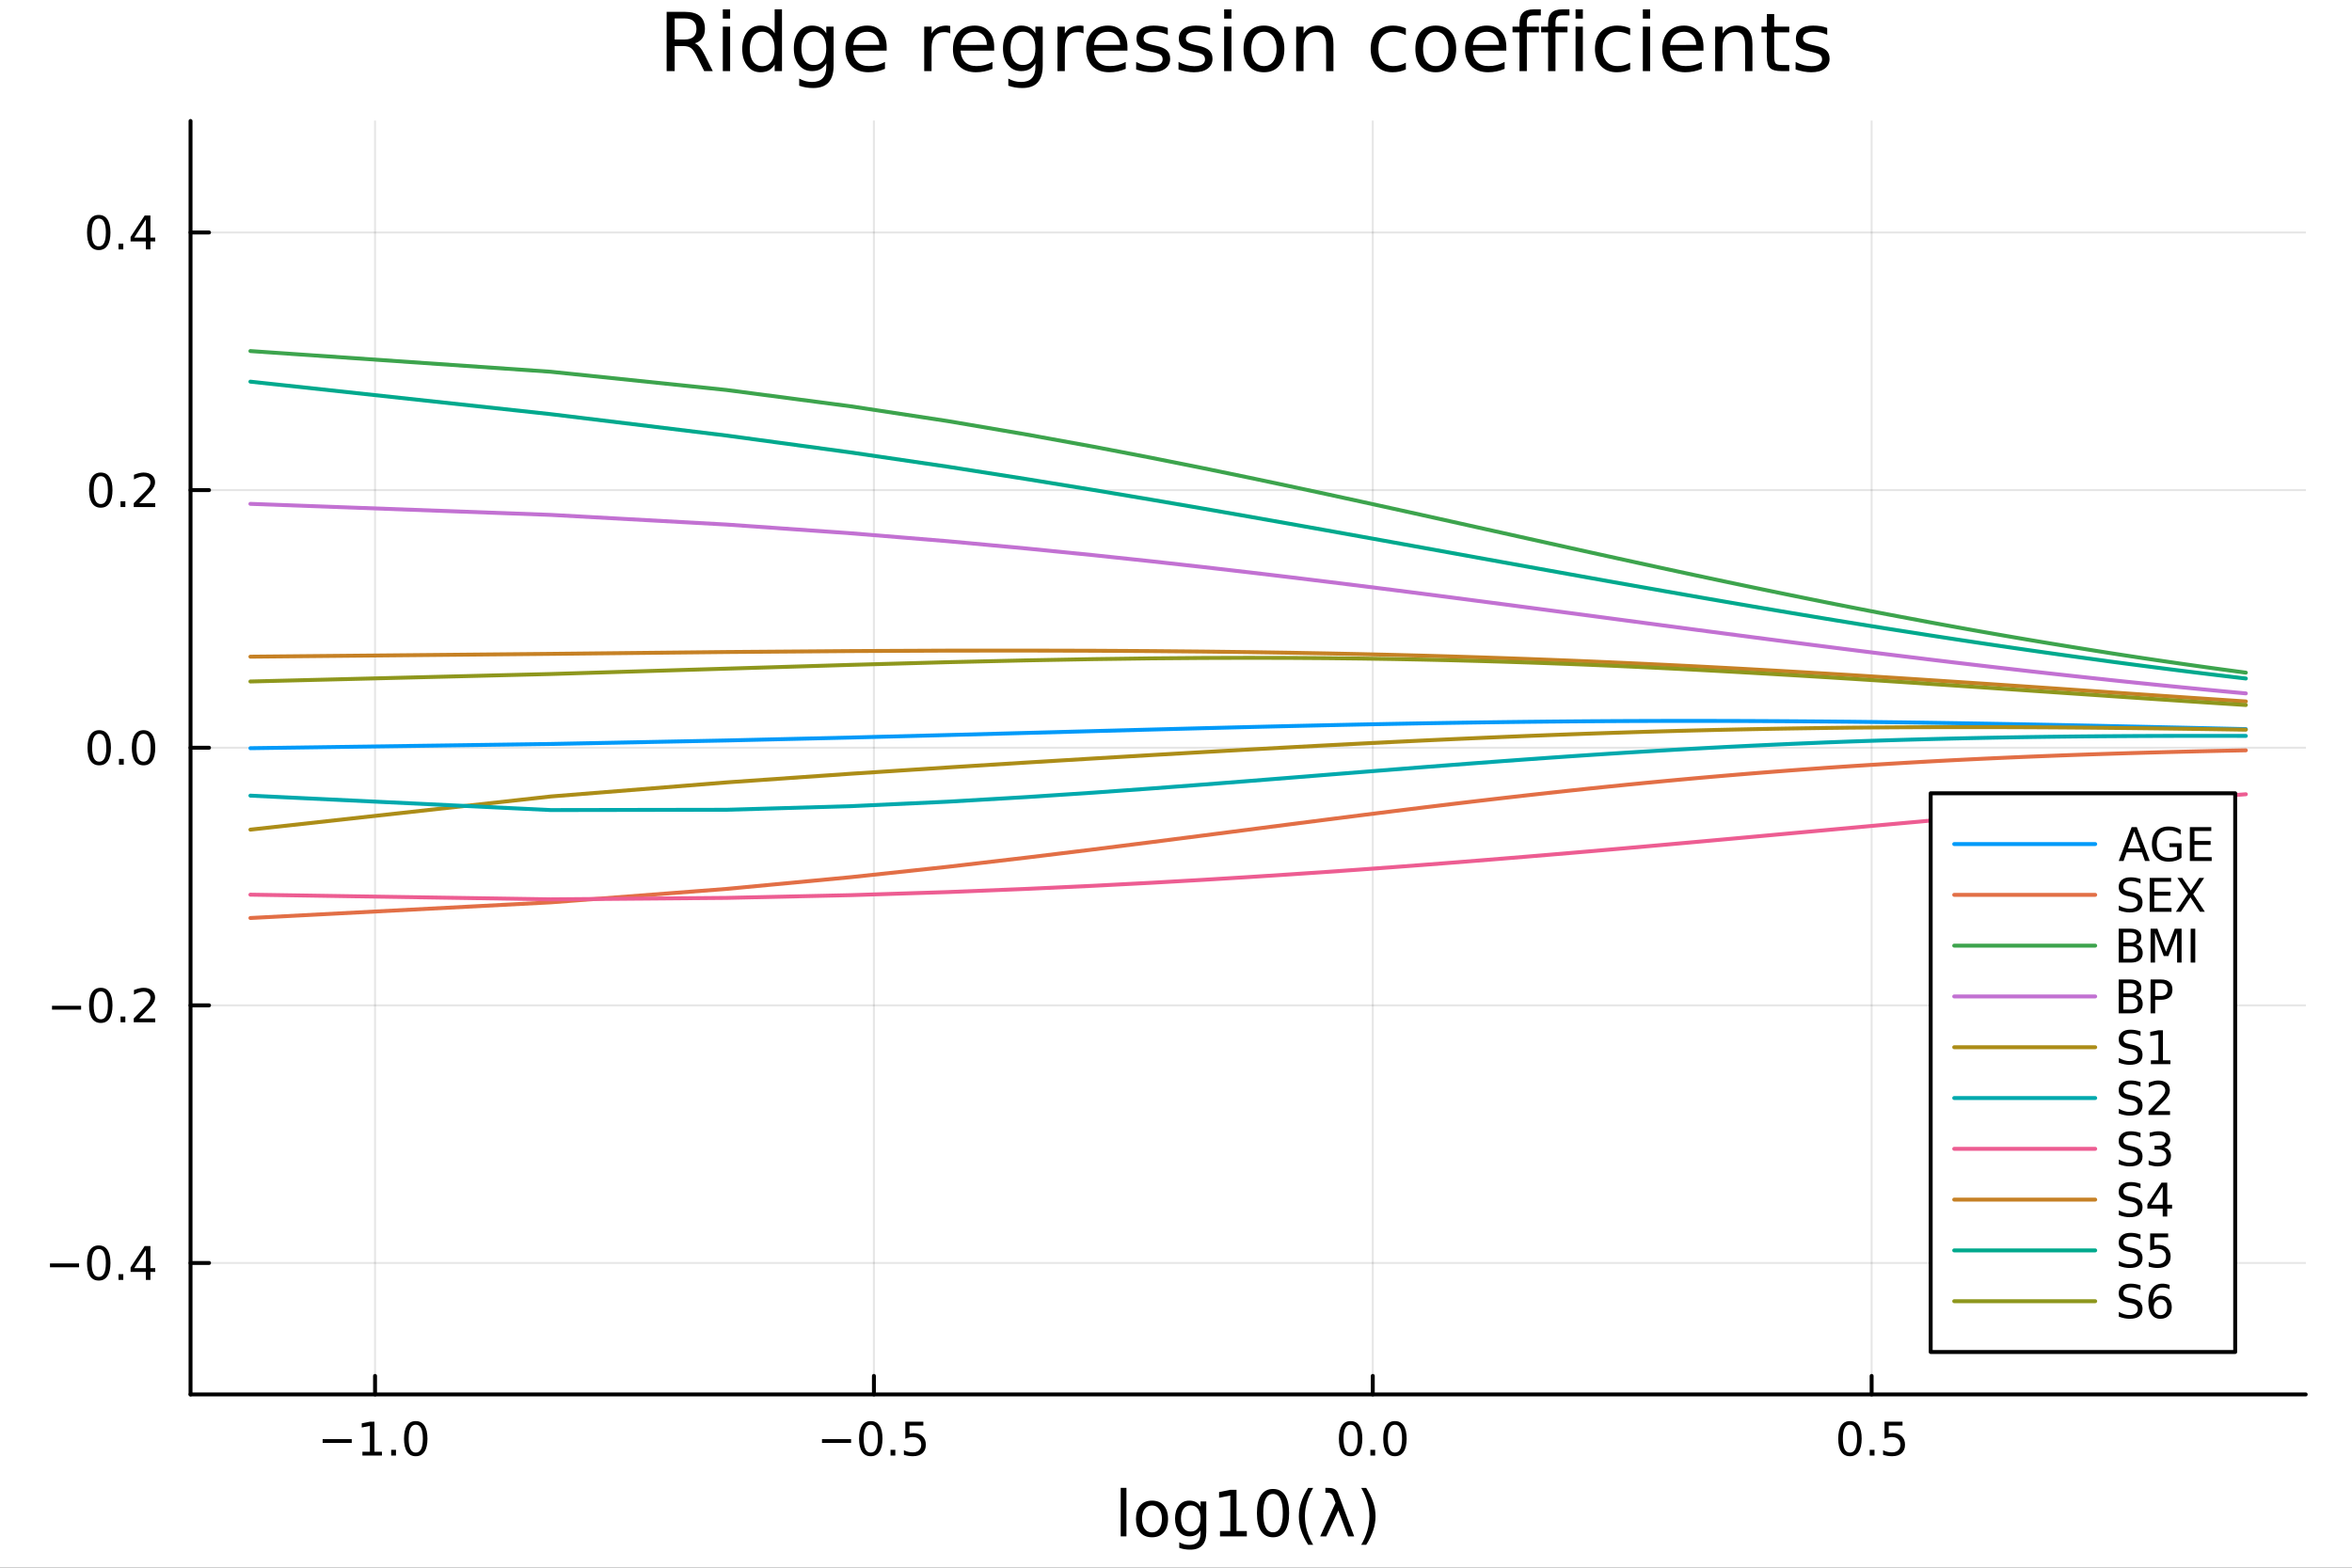 <?xml version="1.0" encoding="utf-8"?>
<svg xmlns="http://www.w3.org/2000/svg" xmlns:xlink="http://www.w3.org/1999/xlink" width="600" height="400" viewBox="0 0 2400 1600">
<rect x="0" y="0" width="2400" height="1600" fill="#333333" stroke="none"/>
<defs>
  <clipPath id="clip750">
    <rect x="0" y="0" width="2400" height="1600"/>
  </clipPath>
</defs>
<path clip-path="url(#clip750)" d="M0 1600 L2400 1600 L2400 0 L0 0  Z" fill="#ffffff" fill-rule="evenodd" fill-opacity="1"/>
<defs>
  <clipPath id="clip751">
    <rect x="480" y="0" width="1681" height="1600"/>
  </clipPath>
</defs>
<path clip-path="url(#clip750)" d="M194.422 1423.18 L2352.76 1423.18 L2352.76 123.472 L194.422 123.472  Z" fill="#ffffff" fill-rule="evenodd" fill-opacity="1"/>
<defs>
  <clipPath id="clip752">
    <rect x="194" y="123" width="2159" height="1301"/>
  </clipPath>
</defs>
<polyline clip-path="url(#clip752)" style="stroke:#000000; stroke-linecap:round; stroke-linejoin:round; stroke-width:2; stroke-opacity:0.1; fill:none" points="382.705,1423.18 382.705,123.472 "/>
<polyline clip-path="url(#clip752)" style="stroke:#000000; stroke-linecap:round; stroke-linejoin:round; stroke-width:2; stroke-opacity:0.1; fill:none" points="891.746,1423.18 891.746,123.472 "/>
<polyline clip-path="url(#clip752)" style="stroke:#000000; stroke-linecap:round; stroke-linejoin:round; stroke-width:2; stroke-opacity:0.1; fill:none" points="1400.79,1423.18 1400.79,123.472 "/>
<polyline clip-path="url(#clip752)" style="stroke:#000000; stroke-linecap:round; stroke-linejoin:round; stroke-width:2; stroke-opacity:0.1; fill:none" points="1909.83,1423.18 1909.83,123.472 "/>
<polyline clip-path="url(#clip752)" style="stroke:#000000; stroke-linecap:round; stroke-linejoin:round; stroke-width:2; stroke-opacity:0.1; fill:none" points="194.422,1289.01 2352.76,1289.01 "/>
<polyline clip-path="url(#clip752)" style="stroke:#000000; stroke-linecap:round; stroke-linejoin:round; stroke-width:2; stroke-opacity:0.1; fill:none" points="194.422,1026.07 2352.76,1026.07 "/>
<polyline clip-path="url(#clip752)" style="stroke:#000000; stroke-linecap:round; stroke-linejoin:round; stroke-width:2; stroke-opacity:0.1; fill:none" points="194.422,763.139 2352.76,763.139 "/>
<polyline clip-path="url(#clip752)" style="stroke:#000000; stroke-linecap:round; stroke-linejoin:round; stroke-width:2; stroke-opacity:0.1; fill:none" points="194.422,500.204 2352.76,500.204 "/>
<polyline clip-path="url(#clip752)" style="stroke:#000000; stroke-linecap:round; stroke-linejoin:round; stroke-width:2; stroke-opacity:0.1; fill:none" points="194.422,237.269 2352.76,237.269 "/>
<polyline clip-path="url(#clip750)" style="stroke:#000000; stroke-linecap:round; stroke-linejoin:round; stroke-width:4; stroke-opacity:1; fill:none" points="194.422,1423.18 2352.76,1423.18 "/>
<polyline clip-path="url(#clip750)" style="stroke:#000000; stroke-linecap:round; stroke-linejoin:round; stroke-width:4; stroke-opacity:1; fill:none" points="382.705,1423.18 382.705,1404.28 "/>
<polyline clip-path="url(#clip750)" style="stroke:#000000; stroke-linecap:round; stroke-linejoin:round; stroke-width:4; stroke-opacity:1; fill:none" points="891.746,1423.18 891.746,1404.28 "/>
<polyline clip-path="url(#clip750)" style="stroke:#000000; stroke-linecap:round; stroke-linejoin:round; stroke-width:4; stroke-opacity:1; fill:none" points="1400.79,1423.18 1400.79,1404.28 "/>
<polyline clip-path="url(#clip750)" style="stroke:#000000; stroke-linecap:round; stroke-linejoin:round; stroke-width:4; stroke-opacity:1; fill:none" points="1909.83,1423.18 1909.83,1404.28 "/>
<path clip-path="url(#clip750)" d="M329.233 1468.75 L358.909 1468.75 L358.909 1472.69 L329.233 1472.69 L329.233 1468.75 Z" fill="#000000" fill-rule="nonzero" fill-opacity="1" /><path clip-path="url(#clip750)" d="M369.811 1481.64 L377.45 1481.64 L377.45 1455.28 L369.14 1456.95 L369.14 1452.69 L377.404 1451.02 L382.08 1451.02 L382.08 1481.64 L389.719 1481.64 L389.719 1485.58 L369.811 1485.58 L369.811 1481.64 Z" fill="#000000" fill-rule="nonzero" fill-opacity="1" /><path clip-path="url(#clip750)" d="M399.163 1479.7 L404.047 1479.7 L404.047 1485.58 L399.163 1485.58 L399.163 1479.7 Z" fill="#000000" fill-rule="nonzero" fill-opacity="1" /><path clip-path="url(#clip750)" d="M424.232 1454.1 Q420.621 1454.1 418.793 1457.66 Q416.987 1461.2 416.987 1468.33 Q416.987 1475.44 418.793 1479.01 Q420.621 1482.55 424.232 1482.55 Q427.867 1482.55 429.672 1479.01 Q431.501 1475.44 431.501 1468.33 Q431.501 1461.2 429.672 1457.66 Q427.867 1454.1 424.232 1454.1 M424.232 1450.39 Q430.043 1450.39 433.098 1455 Q436.177 1459.58 436.177 1468.33 Q436.177 1477.06 433.098 1481.67 Q430.043 1486.25 424.232 1486.25 Q418.422 1486.25 415.344 1481.67 Q412.288 1477.06 412.288 1468.33 Q412.288 1459.58 415.344 1455 Q418.422 1450.39 424.232 1450.39 Z" fill="#000000" fill-rule="nonzero" fill-opacity="1" /><path clip-path="url(#clip750)" d="M838.772 1468.75 L868.447 1468.75 L868.447 1472.69 L838.772 1472.69 L838.772 1468.75 Z" fill="#000000" fill-rule="nonzero" fill-opacity="1" /><path clip-path="url(#clip750)" d="M888.54 1454.1 Q884.929 1454.1 883.1 1457.66 Q881.295 1461.2 881.295 1468.33 Q881.295 1475.44 883.1 1479.01 Q884.929 1482.55 888.54 1482.55 Q892.174 1482.55 893.98 1479.01 Q895.808 1475.44 895.808 1468.33 Q895.808 1461.2 893.98 1457.66 Q892.174 1454.1 888.54 1454.1 M888.54 1450.39 Q894.35 1450.39 897.406 1455 Q900.484 1459.58 900.484 1468.33 Q900.484 1477.06 897.406 1481.67 Q894.35 1486.25 888.54 1486.25 Q882.73 1486.25 879.651 1481.67 Q876.596 1477.06 876.596 1468.33 Q876.596 1459.58 879.651 1455 Q882.73 1450.39 888.54 1450.39 Z" fill="#000000" fill-rule="nonzero" fill-opacity="1" /><path clip-path="url(#clip750)" d="M908.702 1479.7 L913.586 1479.7 L913.586 1485.58 L908.702 1485.58 L908.702 1479.7 Z" fill="#000000" fill-rule="nonzero" fill-opacity="1" /><path clip-path="url(#clip750)" d="M923.817 1451.02 L942.174 1451.02 L942.174 1454.96 L928.1 1454.96 L928.1 1463.43 Q929.118 1463.08 930.137 1462.92 Q931.155 1462.73 932.174 1462.73 Q937.961 1462.73 941.341 1465.9 Q944.72 1469.08 944.72 1474.49 Q944.72 1480.07 941.248 1483.17 Q937.776 1486.25 931.456 1486.25 Q929.28 1486.25 927.012 1485.88 Q924.767 1485.51 922.359 1484.77 L922.359 1480.07 Q924.442 1481.2 926.665 1481.76 Q928.887 1482.32 931.364 1482.32 Q935.368 1482.32 937.706 1480.21 Q940.044 1478.1 940.044 1474.49 Q940.044 1470.88 937.706 1468.77 Q935.368 1466.67 931.364 1466.67 Q929.489 1466.67 927.614 1467.08 Q925.762 1467.5 923.817 1468.38 L923.817 1451.02 Z" fill="#000000" fill-rule="nonzero" fill-opacity="1" /><path clip-path="url(#clip750)" d="M1378.17 1454.1 Q1374.56 1454.1 1372.73 1457.66 Q1370.93 1461.2 1370.93 1468.33 Q1370.93 1475.44 1372.73 1479.01 Q1374.56 1482.55 1378.17 1482.55 Q1381.81 1482.55 1383.61 1479.01 Q1385.44 1475.44 1385.44 1468.33 Q1385.44 1461.2 1383.61 1457.66 Q1381.81 1454.1 1378.17 1454.1 M1378.17 1450.39 Q1383.98 1450.39 1387.04 1455 Q1390.12 1459.58 1390.12 1468.33 Q1390.12 1477.06 1387.04 1481.67 Q1383.98 1486.25 1378.17 1486.25 Q1372.36 1486.25 1369.28 1481.67 Q1366.23 1477.06 1366.23 1468.33 Q1366.23 1459.58 1369.28 1455 Q1372.36 1450.39 1378.17 1450.39 Z" fill="#000000" fill-rule="nonzero" fill-opacity="1" /><path clip-path="url(#clip750)" d="M1398.33 1479.7 L1403.22 1479.7 L1403.22 1485.58 L1398.33 1485.58 L1398.33 1479.7 Z" fill="#000000" fill-rule="nonzero" fill-opacity="1" /><path clip-path="url(#clip750)" d="M1423.4 1454.1 Q1419.79 1454.1 1417.96 1457.66 Q1416.16 1461.2 1416.16 1468.33 Q1416.16 1475.44 1417.96 1479.01 Q1419.79 1482.55 1423.4 1482.55 Q1427.04 1482.55 1428.84 1479.01 Q1430.67 1475.44 1430.67 1468.33 Q1430.67 1461.2 1428.84 1457.66 Q1427.04 1454.1 1423.4 1454.1 M1423.4 1450.39 Q1429.21 1450.39 1432.27 1455 Q1435.35 1459.58 1435.35 1468.33 Q1435.35 1477.06 1432.27 1481.67 Q1429.21 1486.25 1423.4 1486.25 Q1417.59 1486.25 1414.51 1481.67 Q1411.46 1477.06 1411.46 1468.33 Q1411.46 1459.58 1414.51 1455 Q1417.59 1450.39 1423.4 1450.39 Z" fill="#000000" fill-rule="nonzero" fill-opacity="1" /><path clip-path="url(#clip750)" d="M1887.71 1454.1 Q1884.1 1454.1 1882.27 1457.66 Q1880.46 1461.2 1880.46 1468.33 Q1880.46 1475.44 1882.27 1479.01 Q1884.1 1482.55 1887.71 1482.55 Q1891.34 1482.55 1893.15 1479.01 Q1894.98 1475.44 1894.98 1468.33 Q1894.98 1461.2 1893.15 1457.66 Q1891.34 1454.1 1887.71 1454.1 M1887.71 1450.39 Q1893.52 1450.39 1896.58 1455 Q1899.65 1459.58 1899.65 1468.33 Q1899.65 1477.06 1896.58 1481.67 Q1893.52 1486.25 1887.71 1486.25 Q1881.9 1486.25 1878.82 1481.67 Q1875.77 1477.06 1875.77 1468.33 Q1875.77 1459.58 1878.82 1455 Q1881.9 1450.39 1887.71 1450.39 Z" fill="#000000" fill-rule="nonzero" fill-opacity="1" /><path clip-path="url(#clip750)" d="M1907.87 1479.7 L1912.76 1479.7 L1912.76 1485.58 L1907.87 1485.58 L1907.87 1479.7 Z" fill="#000000" fill-rule="nonzero" fill-opacity="1" /><path clip-path="url(#clip750)" d="M1922.99 1451.02 L1941.34 1451.02 L1941.34 1454.96 L1927.27 1454.96 L1927.27 1463.43 Q1928.29 1463.08 1929.31 1462.92 Q1930.33 1462.73 1931.34 1462.73 Q1937.13 1462.73 1940.51 1465.9 Q1943.89 1469.08 1943.89 1474.49 Q1943.89 1480.07 1940.42 1483.17 Q1936.95 1486.25 1930.63 1486.25 Q1928.45 1486.25 1926.18 1485.88 Q1923.94 1485.51 1921.53 1484.77 L1921.53 1480.07 Q1923.61 1481.2 1925.83 1481.76 Q1928.06 1482.32 1930.53 1482.32 Q1934.54 1482.32 1936.88 1480.21 Q1939.21 1478.1 1939.21 1474.49 Q1939.21 1470.88 1936.88 1468.77 Q1934.54 1466.67 1930.53 1466.67 Q1928.66 1466.67 1926.78 1467.08 Q1924.93 1467.5 1922.99 1468.38 L1922.99 1451.02 Z" fill="#000000" fill-rule="nonzero" fill-opacity="1" /><path clip-path="url(#clip750)" d="M1143.59 1518.52 L1149.44 1518.52 L1149.44 1568.04 L1143.59 1568.04 L1143.59 1518.52 Z" fill="#000000" fill-rule="nonzero" fill-opacity="1" /><path clip-path="url(#clip750)" d="M1175.51 1536.5 Q1170.8 1536.5 1168.06 1540.19 Q1165.32 1543.85 1165.32 1550.25 Q1165.32 1556.65 1168.03 1560.34 Q1170.77 1564 1175.51 1564 Q1180.19 1564 1182.93 1560.31 Q1185.66 1556.62 1185.66 1550.25 Q1185.66 1543.92 1182.93 1540.23 Q1180.19 1536.5 1175.51 1536.5 M1175.51 1531.54 Q1183.15 1531.54 1187.51 1536.5 Q1191.87 1541.47 1191.87 1550.25 Q1191.87 1559 1187.51 1564 Q1183.15 1568.97 1175.51 1568.97 Q1167.84 1568.97 1163.48 1564 Q1159.15 1559 1159.15 1550.25 Q1159.15 1541.47 1163.48 1536.5 Q1167.84 1531.54 1175.51 1531.54 Z" fill="#000000" fill-rule="nonzero" fill-opacity="1" /><path clip-path="url(#clip750)" d="M1225.03 1549.81 Q1225.03 1543.44 1222.39 1539.94 Q1219.78 1536.44 1215.04 1536.44 Q1210.33 1536.44 1207.69 1539.94 Q1205.08 1543.44 1205.08 1549.81 Q1205.08 1556.14 1207.69 1559.64 Q1210.33 1563.14 1215.04 1563.14 Q1219.78 1563.14 1222.39 1559.64 Q1225.03 1556.14 1225.03 1549.81 M1230.89 1563.62 Q1230.89 1572.72 1226.85 1577.15 Q1222.81 1581.6 1214.47 1581.6 Q1211.38 1581.6 1208.64 1581.13 Q1205.91 1580.68 1203.33 1579.72 L1203.33 1574.03 Q1205.91 1575.43 1208.42 1576.1 Q1210.93 1576.76 1213.54 1576.76 Q1219.31 1576.76 1222.17 1573.74 Q1225.03 1570.75 1225.03 1564.67 L1225.03 1561.77 Q1223.22 1564.92 1220.39 1566.48 Q1217.55 1568.04 1213.61 1568.04 Q1207.05 1568.04 1203.04 1563.05 Q1199.03 1558.05 1199.03 1549.81 Q1199.03 1541.53 1203.04 1536.53 Q1207.05 1531.54 1213.61 1531.54 Q1217.55 1531.54 1220.39 1533.1 Q1223.22 1534.66 1225.03 1537.81 L1225.03 1532.4 L1230.89 1532.4 L1230.89 1563.62 Z" fill="#000000" fill-rule="nonzero" fill-opacity="1" /><path clip-path="url(#clip750)" d="M1244.9 1562.63 L1255.4 1562.63 L1255.4 1526.38 L1243.97 1528.67 L1243.97 1522.82 L1255.34 1520.52 L1261.76 1520.52 L1261.76 1562.63 L1272.27 1562.63 L1272.27 1568.04 L1244.9 1568.04 L1244.9 1562.63 Z" fill="#000000" fill-rule="nonzero" fill-opacity="1" /><path clip-path="url(#clip750)" d="M1299 1524.76 Q1294.04 1524.76 1291.52 1529.66 Q1289.04 1534.53 1289.04 1544.33 Q1289.04 1554.1 1291.52 1559 Q1294.04 1563.87 1299 1563.87 Q1304 1563.87 1306.48 1559 Q1309 1554.1 1309 1544.33 Q1309 1534.53 1306.48 1529.66 Q1304 1524.76 1299 1524.76 M1299 1519.66 Q1306.99 1519.66 1311.19 1526 Q1315.43 1532.3 1315.43 1544.33 Q1315.43 1556.33 1311.19 1562.66 Q1306.99 1568.97 1299 1568.97 Q1291.02 1568.97 1286.78 1562.66 Q1282.58 1556.33 1282.58 1544.33 Q1282.58 1532.3 1286.78 1526 Q1291.02 1519.66 1299 1519.66 Z" fill="#000000" fill-rule="nonzero" fill-opacity="1" /><path clip-path="url(#clip750)" d="M1339.97 1518.58 Q1335.7 1525.9 1333.63 1533.06 Q1331.56 1540.23 1331.56 1547.58 Q1331.56 1554.93 1333.63 1562.16 Q1335.73 1569.35 1339.97 1576.64 L1334.87 1576.64 Q1330.1 1569.16 1327.71 1561.93 Q1325.36 1554.71 1325.36 1547.58 Q1325.36 1540.48 1327.71 1533.29 Q1330.07 1526.09 1334.87 1518.58 L1339.97 1518.58 Z" fill="#000000" fill-rule="nonzero" fill-opacity="1" /><path clip-path="url(#clip750)" d="M1365.37 1524.09 L1381.82 1568.04 L1375.62 1568.04 L1365.62 1541.69 L1353.34 1568.04 L1347.13 1568.04 L1362.76 1533.86 L1360.4 1527.56 Q1358.91 1523.55 1355.5 1523.55 L1352.44 1523.55 L1352.44 1518.52 L1356.17 1518.58 Q1363.36 1518.68 1365.37 1524.09 Z" fill="#000000" fill-rule="nonzero" fill-opacity="1" /><path clip-path="url(#clip750)" d="M1388.98 1518.58 L1394.08 1518.58 Q1398.85 1526.09 1401.21 1533.29 Q1403.59 1540.48 1403.59 1547.58 Q1403.59 1554.71 1401.21 1561.93 Q1398.85 1569.16 1394.08 1576.64 L1388.98 1576.64 Q1393.22 1569.35 1395.29 1562.16 Q1397.39 1554.93 1397.39 1547.58 Q1397.39 1540.23 1395.29 1533.06 Q1393.22 1525.9 1388.98 1518.58 Z" fill="#000000" fill-rule="nonzero" fill-opacity="1" /><polyline clip-path="url(#clip750)" style="stroke:#000000; stroke-linecap:round; stroke-linejoin:round; stroke-width:4; stroke-opacity:1; fill:none" points="194.422,1423.18 194.422,123.472 "/>
<polyline clip-path="url(#clip750)" style="stroke:#000000; stroke-linecap:round; stroke-linejoin:round; stroke-width:4; stroke-opacity:1; fill:none" points="194.422,1289.01 213.32,1289.01 "/>
<polyline clip-path="url(#clip750)" style="stroke:#000000; stroke-linecap:round; stroke-linejoin:round; stroke-width:4; stroke-opacity:1; fill:none" points="194.422,1026.07 213.32,1026.07 "/>
<polyline clip-path="url(#clip750)" style="stroke:#000000; stroke-linecap:round; stroke-linejoin:round; stroke-width:4; stroke-opacity:1; fill:none" points="194.422,763.139 213.32,763.139 "/>
<polyline clip-path="url(#clip750)" style="stroke:#000000; stroke-linecap:round; stroke-linejoin:round; stroke-width:4; stroke-opacity:1; fill:none" points="194.422,500.204 213.32,500.204 "/>
<polyline clip-path="url(#clip750)" style="stroke:#000000; stroke-linecap:round; stroke-linejoin:round; stroke-width:4; stroke-opacity:1; fill:none" points="194.422,237.269 213.32,237.269 "/>
<path clip-path="url(#clip750)" d="M50.992 1289.46 L80.668 1289.46 L80.668 1293.4 L50.992 1293.4 L50.992 1289.46 Z" fill="#000000" fill-rule="nonzero" fill-opacity="1" /><path clip-path="url(#clip750)" d="M100.76 1274.81 Q97.149 1274.81 95.321 1278.37 Q93.515 1281.92 93.515 1289.04 Q93.515 1296.15 95.321 1299.72 Q97.149 1303.26 100.76 1303.26 Q104.395 1303.26 106.2 1299.72 Q108.029 1296.15 108.029 1289.04 Q108.029 1281.92 106.2 1278.37 Q104.395 1274.81 100.76 1274.81 M100.76 1271.11 Q106.571 1271.11 109.626 1275.71 Q112.705 1280.29 112.705 1289.04 Q112.705 1297.77 109.626 1302.38 Q106.571 1306.96 100.76 1306.96 Q94.95 1306.96 91.871 1302.38 Q88.816 1297.77 88.816 1289.04 Q88.816 1280.29 91.871 1275.71 Q94.95 1271.11 100.76 1271.11 Z" fill="#000000" fill-rule="nonzero" fill-opacity="1" /><path clip-path="url(#clip750)" d="M120.922 1300.41 L125.807 1300.41 L125.807 1306.29 L120.922 1306.29 L120.922 1300.41 Z" fill="#000000" fill-rule="nonzero" fill-opacity="1" /><path clip-path="url(#clip750)" d="M148.839 1275.8 L137.033 1294.25 L148.839 1294.25 L148.839 1275.8 M147.612 1271.73 L153.492 1271.73 L153.492 1294.25 L158.422 1294.25 L158.422 1298.14 L153.492 1298.14 L153.492 1306.29 L148.839 1306.29 L148.839 1298.14 L133.237 1298.14 L133.237 1293.63 L147.612 1271.73 Z" fill="#000000" fill-rule="nonzero" fill-opacity="1" /><path clip-path="url(#clip750)" d="M53.075 1026.53 L82.751 1026.53 L82.751 1030.46 L53.075 1030.46 L53.075 1026.53 Z" fill="#000000" fill-rule="nonzero" fill-opacity="1" /><path clip-path="url(#clip750)" d="M102.844 1011.87 Q99.233 1011.87 97.404 1015.44 Q95.598 1018.98 95.598 1026.11 Q95.598 1033.22 97.404 1036.78 Q99.233 1040.32 102.844 1040.32 Q106.478 1040.32 108.283 1036.78 Q110.112 1033.22 110.112 1026.11 Q110.112 1018.98 108.283 1015.44 Q106.478 1011.87 102.844 1011.87 M102.844 1008.17 Q108.654 1008.17 111.709 1012.78 Q114.788 1017.36 114.788 1026.11 Q114.788 1034.84 111.709 1039.44 Q108.654 1044.03 102.844 1044.03 Q97.034 1044.03 93.955 1039.44 Q90.899 1034.84 90.899 1026.11 Q90.899 1017.36 93.955 1012.78 Q97.034 1008.17 102.844 1008.17 Z" fill="#000000" fill-rule="nonzero" fill-opacity="1" /><path clip-path="url(#clip750)" d="M123.006 1037.48 L127.89 1037.48 L127.89 1043.35 L123.006 1043.35 L123.006 1037.48 Z" fill="#000000" fill-rule="nonzero" fill-opacity="1" /><path clip-path="url(#clip750)" d="M142.103 1039.42 L158.422 1039.42 L158.422 1043.35 L136.478 1043.35 L136.478 1039.42 Q139.14 1036.66 143.723 1032.04 Q148.33 1027.38 149.51 1026.04 Q151.755 1023.52 152.635 1021.78 Q153.538 1020.02 153.538 1018.33 Q153.538 1015.58 151.593 1013.84 Q149.672 1012.1 146.57 1012.1 Q144.371 1012.1 141.918 1012.87 Q139.487 1013.63 136.709 1015.18 L136.709 1010.46 Q139.533 1009.33 141.987 1008.75 Q144.441 1008.17 146.478 1008.17 Q151.848 1008.17 155.042 1010.85 Q158.237 1013.54 158.237 1018.03 Q158.237 1020.16 157.427 1022.08 Q156.64 1023.98 154.533 1026.57 Q153.955 1027.24 150.853 1030.46 Q147.751 1033.66 142.103 1039.42 Z" fill="#000000" fill-rule="nonzero" fill-opacity="1" /><path clip-path="url(#clip750)" d="M101.246 748.938 Q97.635 748.938 95.807 752.503 Q94.001 756.045 94.001 763.174 Q94.001 770.281 95.807 773.845 Q97.635 777.387 101.246 777.387 Q104.881 777.387 106.686 773.845 Q108.515 770.281 108.515 763.174 Q108.515 756.045 106.686 752.503 Q104.881 748.938 101.246 748.938 M101.246 745.234 Q107.057 745.234 110.112 749.841 Q113.191 754.424 113.191 763.174 Q113.191 771.901 110.112 776.507 Q107.057 781.091 101.246 781.091 Q95.436 781.091 92.358 776.507 Q89.302 771.901 89.302 763.174 Q89.302 754.424 92.358 749.841 Q95.436 745.234 101.246 745.234 Z" fill="#000000" fill-rule="nonzero" fill-opacity="1" /><path clip-path="url(#clip750)" d="M121.408 774.54 L126.293 774.54 L126.293 780.419 L121.408 780.419 L121.408 774.54 Z" fill="#000000" fill-rule="nonzero" fill-opacity="1" /><path clip-path="url(#clip750)" d="M146.478 748.938 Q142.867 748.938 141.038 752.503 Q139.232 756.045 139.232 763.174 Q139.232 770.281 141.038 773.845 Q142.867 777.387 146.478 777.387 Q150.112 777.387 151.918 773.845 Q153.746 770.281 153.746 763.174 Q153.746 756.045 151.918 752.503 Q150.112 748.938 146.478 748.938 M146.478 745.234 Q152.288 745.234 155.343 749.841 Q158.422 754.424 158.422 763.174 Q158.422 771.901 155.343 776.507 Q152.288 781.091 146.478 781.091 Q140.668 781.091 137.589 776.507 Q134.533 771.901 134.533 763.174 Q134.533 754.424 137.589 749.841 Q140.668 745.234 146.478 745.234 Z" fill="#000000" fill-rule="nonzero" fill-opacity="1" /><path clip-path="url(#clip750)" d="M102.844 486.003 Q99.233 486.003 97.404 489.568 Q95.598 493.109 95.598 500.239 Q95.598 507.345 97.404 510.91 Q99.233 514.452 102.844 514.452 Q106.478 514.452 108.283 510.91 Q110.112 507.345 110.112 500.239 Q110.112 493.109 108.283 489.568 Q106.478 486.003 102.844 486.003 M102.844 482.299 Q108.654 482.299 111.709 486.906 Q114.788 491.489 114.788 500.239 Q114.788 508.966 111.709 513.572 Q108.654 518.155 102.844 518.155 Q97.034 518.155 93.955 513.572 Q90.899 508.966 90.899 500.239 Q90.899 491.489 93.955 486.906 Q97.034 482.299 102.844 482.299 Z" fill="#000000" fill-rule="nonzero" fill-opacity="1" /><path clip-path="url(#clip750)" d="M123.006 511.605 L127.89 511.605 L127.89 517.484 L123.006 517.484 L123.006 511.605 Z" fill="#000000" fill-rule="nonzero" fill-opacity="1" /><path clip-path="url(#clip750)" d="M142.103 513.549 L158.422 513.549 L158.422 517.484 L136.478 517.484 L136.478 513.549 Q139.14 510.794 143.723 506.165 Q148.33 501.512 149.51 500.169 Q151.755 497.646 152.635 495.91 Q153.538 494.151 153.538 492.461 Q153.538 489.706 151.593 487.97 Q149.672 486.234 146.57 486.234 Q144.371 486.234 141.918 486.998 Q139.487 487.762 136.709 489.313 L136.709 484.591 Q139.533 483.457 141.987 482.878 Q144.441 482.299 146.478 482.299 Q151.848 482.299 155.042 484.984 Q158.237 487.669 158.237 492.16 Q158.237 494.29 157.427 496.211 Q156.64 498.109 154.533 500.702 Q153.955 501.373 150.853 504.591 Q147.751 507.785 142.103 513.549 Z" fill="#000000" fill-rule="nonzero" fill-opacity="1" /><path clip-path="url(#clip750)" d="M100.76 223.067 Q97.149 223.067 95.321 226.632 Q93.515 230.174 93.515 237.304 Q93.515 244.41 95.321 247.975 Q97.149 251.516 100.76 251.516 Q104.395 251.516 106.2 247.975 Q108.029 244.41 108.029 237.304 Q108.029 230.174 106.2 226.632 Q104.395 223.067 100.76 223.067 M100.76 219.364 Q106.571 219.364 109.626 223.97 Q112.705 228.554 112.705 237.304 Q112.705 246.03 109.626 250.637 Q106.571 255.22 100.76 255.22 Q94.95 255.22 91.871 250.637 Q88.816 246.03 88.816 237.304 Q88.816 228.554 91.871 223.97 Q94.95 219.364 100.76 219.364 Z" fill="#000000" fill-rule="nonzero" fill-opacity="1" /><path clip-path="url(#clip750)" d="M120.922 248.669 L125.807 248.669 L125.807 254.549 L120.922 254.549 L120.922 248.669 Z" fill="#000000" fill-rule="nonzero" fill-opacity="1" /><path clip-path="url(#clip750)" d="M148.839 224.063 L137.033 242.512 L148.839 242.512 L148.839 224.063 M147.612 219.989 L153.492 219.989 L153.492 242.512 L158.422 242.512 L158.422 246.401 L153.492 246.401 L153.492 254.549 L148.839 254.549 L148.839 246.401 L133.237 246.401 L133.237 241.887 L147.612 219.989 Z" fill="#000000" fill-rule="nonzero" fill-opacity="1" /><path clip-path="url(#clip750)" d="M708.933 44.22 Q711.567 45.111 714.038 48.028 Q716.549 50.944 719.061 56.048 L727.365 72.576 L718.575 72.576 L710.837 57.061 Q707.84 50.985 705.004 49 Q702.209 47.015 697.348 47.015 L688.436 47.015 L688.436 72.576 L680.253 72.576 L680.253 12.096 L698.725 12.096 Q709.096 12.096 714.2 16.43 Q719.304 20.765 719.304 29.515 Q719.304 35.227 716.63 38.994 Q713.997 42.761 708.933 44.22 M688.436 18.82 L688.436 40.29 L698.725 40.29 Q704.64 40.29 707.637 37.576 Q710.675 34.822 710.675 29.515 Q710.675 24.208 707.637 21.535 Q704.64 18.82 698.725 18.82 L688.436 18.82 Z" fill="#000000" fill-rule="nonzero" fill-opacity="1" /><path clip-path="url(#clip750)" d="M737.573 27.206 L745.027 27.206 L745.027 72.576 L737.573 72.576 L737.573 27.206 M737.573 9.544 L745.027 9.544 L745.027 18.983 L737.573 18.983 L737.573 9.544 Z" fill="#000000" fill-rule="nonzero" fill-opacity="1" /><path clip-path="url(#clip750)" d="M790.478 34.092 L790.478 9.544 L797.932 9.544 L797.932 72.576 L790.478 72.576 L790.478 65.77 Q788.129 69.821 784.523 71.806 Q780.959 73.751 775.935 73.751 Q767.712 73.751 762.527 67.188 Q757.382 60.626 757.382 49.931 Q757.382 39.237 762.527 32.675 Q767.712 26.112 775.935 26.112 Q780.959 26.112 784.523 28.097 Q788.129 30.041 790.478 34.092 M765.079 49.931 Q765.079 58.155 768.441 62.854 Q771.844 67.512 777.758 67.512 Q783.673 67.512 787.075 62.854 Q790.478 58.155 790.478 49.931 Q790.478 41.708 787.075 37.05 Q783.673 32.35 777.758 32.35 Q771.844 32.35 768.441 37.05 Q765.079 41.708 765.079 49.931 Z" fill="#000000" fill-rule="nonzero" fill-opacity="1" /><path clip-path="url(#clip750)" d="M843.14 49.364 Q843.14 41.263 839.778 36.806 Q836.456 32.35 830.42 32.35 Q824.425 32.35 821.062 36.806 Q817.741 41.263 817.741 49.364 Q817.741 57.426 821.062 61.882 Q824.425 66.338 830.42 66.338 Q836.456 66.338 839.778 61.882 Q843.14 57.426 843.14 49.364 M850.594 66.945 Q850.594 78.531 845.449 84.162 Q840.304 89.833 829.691 89.833 Q825.762 89.833 822.278 89.225 Q818.794 88.658 815.513 87.443 L815.513 80.192 Q818.794 81.974 821.994 82.825 Q825.194 83.675 828.516 83.675 Q835.848 83.675 839.494 79.827 Q843.14 76.019 843.14 68.282 L843.14 64.596 Q840.831 68.606 837.226 70.591 Q833.62 72.576 828.597 72.576 Q820.252 72.576 815.148 66.216 Q810.044 59.856 810.044 49.364 Q810.044 38.832 815.148 32.472 Q820.252 26.112 828.597 26.112 Q833.62 26.112 837.226 28.097 Q840.831 30.082 843.14 34.092 L843.14 27.206 L850.594 27.206 L850.594 66.945 Z" fill="#000000" fill-rule="nonzero" fill-opacity="1" /><path clip-path="url(#clip750)" d="M904.754 48.028 L904.754 51.673 L870.484 51.673 Q870.97 59.37 875.102 63.421 Q879.274 67.431 886.687 67.431 Q890.981 67.431 894.991 66.378 Q899.042 65.325 903.012 63.218 L903.012 70.267 Q899.002 71.968 894.789 72.86 Q890.576 73.751 886.242 73.751 Q875.385 73.751 869.025 67.431 Q862.706 61.112 862.706 50.337 Q862.706 39.197 868.701 32.675 Q874.737 26.112 884.945 26.112 Q894.1 26.112 899.407 32.026 Q904.754 37.9 904.754 48.028 M897.301 45.84 Q897.219 39.723 893.857 36.077 Q890.536 32.431 885.026 32.431 Q878.788 32.431 875.021 35.956 Q871.294 39.48 870.727 45.88 L897.301 45.84 Z" fill="#000000" fill-rule="nonzero" fill-opacity="1" /><path clip-path="url(#clip750)" d="M969.65 34.173 Q968.394 33.444 966.895 33.12 Q965.437 32.756 963.654 32.756 Q957.335 32.756 953.932 36.888 Q950.57 40.979 950.57 48.676 L950.57 72.576 L943.076 72.576 L943.076 27.206 L950.57 27.206 L950.57 34.254 Q952.919 30.122 956.687 28.138 Q960.454 26.112 965.842 26.112 Q966.611 26.112 967.543 26.234 Q968.475 26.315 969.609 26.517 L969.65 34.173 Z" fill="#000000" fill-rule="nonzero" fill-opacity="1" /><path clip-path="url(#clip750)" d="M1014.45 48.028 L1014.45 51.673 L980.182 51.673 Q980.668 59.37 984.8 63.421 Q988.972 67.431 996.386 67.431 Q1000.68 67.431 1004.69 66.378 Q1008.74 65.325 1012.71 63.218 L1012.71 70.267 Q1008.7 71.968 1004.49 72.86 Q1000.27 73.751 995.94 73.751 Q985.084 73.751 978.724 67.431 Q972.404 61.112 972.404 50.337 Q972.404 39.197 978.4 32.675 Q984.435 26.112 994.644 26.112 Q1003.8 26.112 1009.11 32.026 Q1014.45 37.9 1014.45 48.028 M1007 45.84 Q1006.92 39.723 1003.56 36.077 Q1000.23 32.431 994.725 32.431 Q988.486 32.431 984.719 35.956 Q980.992 39.48 980.425 45.88 L1007 45.84 Z" fill="#000000" fill-rule="nonzero" fill-opacity="1" /><path clip-path="url(#clip750)" d="M1056.54 49.364 Q1056.54 41.263 1053.18 36.806 Q1049.86 32.35 1043.82 32.35 Q1037.83 32.35 1034.46 36.806 Q1031.14 41.263 1031.14 49.364 Q1031.14 57.426 1034.46 61.882 Q1037.83 66.338 1043.82 66.338 Q1049.86 66.338 1053.18 61.882 Q1056.54 57.426 1056.54 49.364 M1064 66.945 Q1064 78.531 1058.85 84.162 Q1053.71 89.833 1043.09 89.833 Q1039.16 89.833 1035.68 89.225 Q1032.2 88.658 1028.91 87.443 L1028.91 80.192 Q1032.2 81.974 1035.4 82.825 Q1038.6 83.675 1041.92 83.675 Q1049.25 83.675 1052.9 79.827 Q1056.54 76.019 1056.54 68.282 L1056.54 64.596 Q1054.23 68.606 1050.63 70.591 Q1047.02 72.576 1042 72.576 Q1033.65 72.576 1028.55 66.216 Q1023.45 59.856 1023.45 49.364 Q1023.45 38.832 1028.55 32.472 Q1033.65 26.112 1042 26.112 Q1047.02 26.112 1050.63 28.097 Q1054.23 30.082 1056.54 34.092 L1056.54 27.206 L1064 27.206 L1064 66.945 Z" fill="#000000" fill-rule="nonzero" fill-opacity="1" /><path clip-path="url(#clip750)" d="M1105.64 34.173 Q1104.38 33.444 1102.88 33.12 Q1101.43 32.756 1099.64 32.756 Q1093.32 32.756 1089.92 36.888 Q1086.56 40.979 1086.56 48.676 L1086.56 72.576 L1079.06 72.576 L1079.06 27.206 L1086.56 27.206 L1086.56 34.254 Q1088.91 30.122 1092.68 28.138 Q1096.44 26.112 1101.83 26.112 Q1102.6 26.112 1103.53 26.234 Q1104.46 26.315 1105.6 26.517 L1105.64 34.173 Z" fill="#000000" fill-rule="nonzero" fill-opacity="1" /><path clip-path="url(#clip750)" d="M1150.44 48.028 L1150.44 51.673 L1116.17 51.673 Q1116.66 59.37 1120.79 63.421 Q1124.96 67.431 1132.37 67.431 Q1136.67 67.431 1140.68 66.378 Q1144.73 65.325 1148.7 63.218 L1148.7 70.267 Q1144.69 71.968 1140.48 72.86 Q1136.26 73.751 1131.93 73.751 Q1121.07 73.751 1114.71 67.431 Q1108.39 61.112 1108.39 50.337 Q1108.39 39.197 1114.39 32.675 Q1120.42 26.112 1130.63 26.112 Q1139.79 26.112 1145.09 32.026 Q1150.44 37.9 1150.44 48.028 M1142.99 45.84 Q1142.91 39.723 1139.54 36.077 Q1136.22 32.431 1130.71 32.431 Q1124.48 32.431 1120.71 35.956 Q1116.98 39.48 1116.41 45.88 L1142.99 45.84 Z" fill="#000000" fill-rule="nonzero" fill-opacity="1" /><path clip-path="url(#clip750)" d="M1191.6 28.543 L1191.6 35.591 Q1188.44 33.971 1185.04 33.161 Q1181.63 32.35 1177.99 32.35 Q1172.44 32.35 1169.64 34.052 Q1166.89 35.753 1166.89 39.156 Q1166.89 41.749 1168.87 43.248 Q1170.86 44.706 1176.85 46.043 L1179.41 46.61 Q1187.35 48.311 1190.67 51.43 Q1194.03 54.509 1194.03 60.059 Q1194.03 66.378 1189.01 70.064 Q1184.02 73.751 1175.27 73.751 Q1171.63 73.751 1167.66 73.022 Q1163.73 72.333 1159.35 70.915 L1159.35 63.218 Q1163.49 65.365 1167.5 66.459 Q1171.51 67.512 1175.44 67.512 Q1180.7 67.512 1183.54 65.73 Q1186.37 63.907 1186.37 60.626 Q1186.37 57.588 1184.31 55.967 Q1182.28 54.347 1175.35 52.848 L1172.76 52.24 Q1165.83 50.782 1162.76 47.785 Q1159.68 44.746 1159.68 39.48 Q1159.68 33.08 1164.21 29.596 Q1168.75 26.112 1177.1 26.112 Q1181.23 26.112 1184.87 26.72 Q1188.52 27.327 1191.6 28.543 Z" fill="#000000" fill-rule="nonzero" fill-opacity="1" /><path clip-path="url(#clip750)" d="M1234.82 28.543 L1234.82 35.591 Q1231.66 33.971 1228.26 33.161 Q1224.86 32.35 1221.21 32.35 Q1215.66 32.35 1212.87 34.052 Q1210.11 35.753 1210.11 39.156 Q1210.11 41.749 1212.1 43.248 Q1214.08 44.706 1220.08 46.043 L1222.63 46.61 Q1230.57 48.311 1233.89 51.43 Q1237.25 54.509 1237.25 60.059 Q1237.25 66.378 1232.23 70.064 Q1227.25 73.751 1218.5 73.751 Q1214.85 73.751 1210.88 73.022 Q1206.95 72.333 1202.58 70.915 L1202.58 63.218 Q1206.71 65.365 1210.72 66.459 Q1214.73 67.512 1218.66 67.512 Q1223.92 67.512 1226.76 65.73 Q1229.6 63.907 1229.6 60.626 Q1229.6 57.588 1227.53 55.967 Q1225.5 54.347 1218.58 52.848 L1215.99 52.24 Q1209.06 50.782 1205.98 47.785 Q1202.9 44.746 1202.9 39.48 Q1202.9 33.08 1207.44 29.596 Q1211.97 26.112 1220.32 26.112 Q1224.45 26.112 1228.1 26.72 Q1231.74 27.327 1234.82 28.543 Z" fill="#000000" fill-rule="nonzero" fill-opacity="1" /><path clip-path="url(#clip750)" d="M1249.12 27.206 L1256.58 27.206 L1256.58 72.576 L1249.12 72.576 L1249.12 27.206 M1249.12 9.544 L1256.58 9.544 L1256.58 18.983 L1249.12 18.983 L1249.12 9.544 Z" fill="#000000" fill-rule="nonzero" fill-opacity="1" /><path clip-path="url(#clip750)" d="M1289.75 32.431 Q1283.76 32.431 1280.27 37.131 Q1276.79 41.789 1276.79 49.931 Q1276.79 58.074 1280.23 62.773 Q1283.72 67.431 1289.75 67.431 Q1295.71 67.431 1299.19 62.732 Q1302.67 58.033 1302.67 49.931 Q1302.67 41.87 1299.19 37.171 Q1295.71 32.431 1289.75 32.431 M1289.75 26.112 Q1299.47 26.112 1305.02 32.431 Q1310.57 38.751 1310.57 49.931 Q1310.57 61.071 1305.02 67.431 Q1299.47 73.751 1289.75 73.751 Q1279.99 73.751 1274.44 67.431 Q1268.93 61.071 1268.93 49.931 Q1268.93 38.751 1274.44 32.431 Q1279.99 26.112 1289.75 26.112 Z" fill="#000000" fill-rule="nonzero" fill-opacity="1" /><path clip-path="url(#clip750)" d="M1360.64 45.192 L1360.64 72.576 L1353.19 72.576 L1353.19 45.435 Q1353.19 38.994 1350.68 35.794 Q1348.17 32.594 1343.14 32.594 Q1337.11 32.594 1333.62 36.442 Q1330.14 40.29 1330.14 46.934 L1330.14 72.576 L1322.65 72.576 L1322.65 27.206 L1330.14 27.206 L1330.14 34.254 Q1332.81 30.163 1336.42 28.138 Q1340.06 26.112 1344.8 26.112 Q1352.62 26.112 1356.63 30.973 Q1360.64 35.794 1360.64 45.192 Z" fill="#000000" fill-rule="nonzero" fill-opacity="1" /><path clip-path="url(#clip750)" d="M1434.53 28.948 L1434.53 35.915 Q1431.37 34.173 1428.17 33.323 Q1425.01 32.431 1421.77 32.431 Q1414.52 32.431 1410.51 37.05 Q1406.5 41.627 1406.5 49.931 Q1406.5 58.236 1410.51 62.854 Q1414.52 67.431 1421.77 67.431 Q1425.01 67.431 1428.17 66.581 Q1431.37 65.689 1434.53 63.948 L1434.53 70.834 Q1431.41 72.292 1428.05 73.022 Q1424.73 73.751 1420.96 73.751 Q1410.71 73.751 1404.68 67.31 Q1398.64 60.869 1398.64 49.931 Q1398.64 38.832 1404.72 32.472 Q1410.83 26.112 1421.45 26.112 Q1424.89 26.112 1428.17 26.841 Q1431.45 27.53 1434.53 28.948 Z" fill="#000000" fill-rule="nonzero" fill-opacity="1" /><path clip-path="url(#clip750)" d="M1465.08 32.431 Q1459.08 32.431 1455.6 37.131 Q1452.11 41.789 1452.11 49.931 Q1452.11 58.074 1455.56 62.773 Q1459.04 67.431 1465.08 67.431 Q1471.03 67.431 1474.51 62.732 Q1478 58.033 1478 49.931 Q1478 41.87 1474.51 37.171 Q1471.03 32.431 1465.08 32.431 M1465.08 26.112 Q1474.8 26.112 1480.35 32.431 Q1485.9 38.751 1485.9 49.931 Q1485.9 61.071 1480.35 67.431 Q1474.8 73.751 1465.08 73.751 Q1455.31 73.751 1449.76 67.431 Q1444.25 61.071 1444.25 49.931 Q1444.25 38.751 1449.76 32.431 Q1455.31 26.112 1465.08 26.112 Z" fill="#000000" fill-rule="nonzero" fill-opacity="1" /><path clip-path="url(#clip750)" d="M1537.06 48.028 L1537.06 51.673 L1502.79 51.673 Q1503.28 59.37 1507.41 63.421 Q1511.58 67.431 1518.99 67.431 Q1523.29 67.431 1527.3 66.378 Q1531.35 65.325 1535.32 63.218 L1535.32 70.267 Q1531.31 71.968 1527.09 72.86 Q1522.88 73.751 1518.55 73.751 Q1507.69 73.751 1501.33 67.431 Q1495.01 61.112 1495.01 50.337 Q1495.01 39.197 1501.01 32.675 Q1507.04 26.112 1517.25 26.112 Q1526.41 26.112 1531.71 32.026 Q1537.06 37.9 1537.06 48.028 M1529.61 45.84 Q1529.53 39.723 1526.16 36.077 Q1522.84 32.431 1517.33 32.431 Q1511.09 32.431 1507.33 35.956 Q1503.6 39.48 1503.03 45.88 L1529.61 45.84 Z" fill="#000000" fill-rule="nonzero" fill-opacity="1" /><path clip-path="url(#clip750)" d="M1572.26 9.544 L1572.26 15.742 L1565.13 15.742 Q1561.12 15.742 1559.54 17.362 Q1558 18.983 1558 23.195 L1558 27.206 L1570.28 27.206 L1570.28 32.999 L1558 32.999 L1558 72.576 L1550.51 72.576 L1550.51 32.999 L1543.38 32.999 L1543.38 27.206 L1550.51 27.206 L1550.51 24.046 Q1550.51 16.471 1554.03 13.028 Q1557.56 9.544 1565.21 9.544 L1572.26 9.544 Z" fill="#000000" fill-rule="nonzero" fill-opacity="1" /><path clip-path="url(#clip750)" d="M1601.47 9.544 L1601.47 15.742 L1594.34 15.742 Q1590.33 15.742 1588.75 17.362 Q1587.21 18.983 1587.21 23.195 L1587.21 27.206 L1599.48 27.206 L1599.48 32.999 L1587.21 32.999 L1587.21 72.576 L1579.72 72.576 L1579.72 32.999 L1572.59 32.999 L1572.59 27.206 L1579.72 27.206 L1579.72 24.046 Q1579.72 16.471 1583.24 13.028 Q1586.76 9.544 1594.42 9.544 L1601.47 9.544 Z" fill="#000000" fill-rule="nonzero" fill-opacity="1" /><path clip-path="url(#clip750)" d="M1607.71 27.206 L1615.16 27.206 L1615.16 72.576 L1607.71 72.576 L1607.71 27.206 M1607.71 9.544 L1615.16 9.544 L1615.16 18.983 L1607.71 18.983 L1607.71 9.544 Z" fill="#000000" fill-rule="nonzero" fill-opacity="1" /><path clip-path="url(#clip750)" d="M1663.41 28.948 L1663.41 35.915 Q1660.25 34.173 1657.05 33.323 Q1653.89 32.431 1650.65 32.431 Q1643.4 32.431 1639.39 37.05 Q1635.38 41.627 1635.38 49.931 Q1635.38 58.236 1639.39 62.854 Q1643.4 67.431 1650.65 67.431 Q1653.89 67.431 1657.05 66.581 Q1660.25 65.689 1663.41 63.948 L1663.41 70.834 Q1660.29 72.292 1656.93 73.022 Q1653.6 73.751 1649.84 73.751 Q1639.59 73.751 1633.55 67.31 Q1627.52 60.869 1627.52 49.931 Q1627.52 38.832 1633.59 32.472 Q1639.71 26.112 1650.32 26.112 Q1653.77 26.112 1657.05 26.841 Q1660.33 27.53 1663.41 28.948 Z" fill="#000000" fill-rule="nonzero" fill-opacity="1" /><path clip-path="url(#clip750)" d="M1676.37 27.206 L1683.82 27.206 L1683.82 72.576 L1676.37 72.576 L1676.37 27.206 M1676.37 9.544 L1683.82 9.544 L1683.82 18.983 L1676.37 18.983 L1676.37 9.544 Z" fill="#000000" fill-rule="nonzero" fill-opacity="1" /><path clip-path="url(#clip750)" d="M1738.23 48.028 L1738.23 51.673 L1703.96 51.673 Q1704.44 59.37 1708.58 63.421 Q1712.75 67.431 1720.16 67.431 Q1724.45 67.431 1728.47 66.378 Q1732.52 65.325 1736.49 63.218 L1736.49 70.267 Q1732.48 71.968 1728.26 72.86 Q1724.05 73.751 1719.72 73.751 Q1708.86 73.751 1702.5 67.431 Q1696.18 61.112 1696.18 50.337 Q1696.18 39.197 1702.17 32.675 Q1708.21 26.112 1718.42 26.112 Q1727.57 26.112 1732.88 32.026 Q1738.23 37.9 1738.23 48.028 M1730.77 45.84 Q1730.69 39.723 1727.33 36.077 Q1724.01 32.431 1718.5 32.431 Q1712.26 32.431 1708.49 35.956 Q1704.77 39.48 1704.2 45.88 L1730.77 45.84 Z" fill="#000000" fill-rule="nonzero" fill-opacity="1" /><path clip-path="url(#clip750)" d="M1788.18 45.192 L1788.18 72.576 L1780.72 72.576 L1780.72 45.435 Q1780.72 38.994 1778.21 35.794 Q1775.7 32.594 1770.68 32.594 Q1764.64 32.594 1761.16 36.442 Q1757.67 40.29 1757.67 46.934 L1757.67 72.576 L1750.18 72.576 L1750.18 27.206 L1757.67 27.206 L1757.67 34.254 Q1760.35 30.163 1763.95 28.138 Q1767.6 26.112 1772.34 26.112 Q1780.15 26.112 1784.16 30.973 Q1788.18 35.794 1788.18 45.192 Z" fill="#000000" fill-rule="nonzero" fill-opacity="1" /><path clip-path="url(#clip750)" d="M1810.41 14.324 L1810.41 27.206 L1825.77 27.206 L1825.77 32.999 L1810.41 32.999 L1810.41 57.628 Q1810.41 63.178 1811.91 64.758 Q1813.45 66.338 1818.11 66.338 L1825.77 66.338 L1825.77 72.576 L1818.11 72.576 Q1809.48 72.576 1806.2 69.376 Q1802.92 66.135 1802.92 57.628 L1802.92 32.999 L1797.45 32.999 L1797.45 27.206 L1802.92 27.206 L1802.92 14.324 L1810.41 14.324 Z" fill="#000000" fill-rule="nonzero" fill-opacity="1" /><path clip-path="url(#clip750)" d="M1864.49 28.543 L1864.49 35.591 Q1861.33 33.971 1857.93 33.161 Q1854.53 32.35 1850.88 32.35 Q1845.33 32.35 1842.54 34.052 Q1839.78 35.753 1839.78 39.156 Q1839.78 41.749 1841.77 43.248 Q1843.75 44.706 1849.75 46.043 L1852.3 46.61 Q1860.24 48.311 1863.56 51.43 Q1866.92 54.509 1866.92 60.059 Q1866.92 66.378 1861.9 70.064 Q1856.92 73.751 1848.17 73.751 Q1844.52 73.751 1840.55 73.022 Q1836.62 72.333 1832.25 70.915 L1832.25 63.218 Q1836.38 65.365 1840.39 66.459 Q1844.4 67.512 1848.33 67.512 Q1853.6 67.512 1856.43 65.73 Q1859.27 63.907 1859.27 60.626 Q1859.27 57.588 1857.2 55.967 Q1855.18 54.347 1848.25 52.848 L1845.66 52.24 Q1838.73 50.782 1835.65 47.785 Q1832.57 44.746 1832.57 39.48 Q1832.57 33.08 1837.11 29.596 Q1841.65 26.112 1849.99 26.112 Q1854.12 26.112 1857.77 26.72 Q1861.42 27.327 1864.49 28.543 Z" fill="#000000" fill-rule="nonzero" fill-opacity="1" /><polyline clip-path="url(#clip752)" style="stroke:#009af9; stroke-linecap:round; stroke-linejoin:round; stroke-width:4; stroke-opacity:1; fill:none" points="255.507,763.611 561.98,759.292 741.256,755.726 868.453,752.73 967.116,750.188 1047.73,748.024 1115.89,746.172 1174.93,744.585 1227,743.22 1273.59,742.046 1315.73,741.034 1354.2,740.162 1389.59,739.411 1422.36,738.765 1452.86,738.21 1481.4,737.737 1508.2,737.337 1533.48,736.995 1557.38,736.707 1580.06,736.467 1601.63,736.27 1622.2,736.113 1641.86,735.991 1660.68,735.898 1678.72,735.831 1696.07,735.788 1712.75,735.766 1728.83,735.763 1744.35,735.777 1759.34,735.805 1773.84,735.848 1787.87,735.902 1801.48,735.967 1814.68,736.039 1827.49,736.12 1839.95,736.21 1852.06,736.306 1863.86,736.389 1875.34,736.502 1886.54,736.602 1897.45,736.725 1908.11,736.851 1918.51,736.977 1928.68,737.104 1938.61,737.232 1948.33,737.366 1957.84,737.495 1967.15,737.636 1976.27,737.771 1985.2,737.906 1993.95,738.042 2002.54,738.179 2010.96,738.316 2019.23,738.454 2027.34,738.592 2035.31,738.73 2043.13,738.868 2050.82,739.006 2058.38,739.144 2065.81,739.282 2073.12,739.42 2080.31,739.556 2087.38,739.692 2094.35,739.827 2101.2,739.962 2107.95,740.096 2114.6,740.23 2121.15,740.363 2127.61,740.496 2133.97,740.628 2140.24,740.761 2146.42,740.887 2152.52,741.031 2158.54,741.159 2164.47,741.286 2170.33,741.411 2176.11,741.536 2181.81,741.66 2187.45,741.783 2193.01,741.905 2198.5,742.026 2203.93,742.146 2209.29,742.264 2214.58,742.382 2219.81,742.499 2224.99,742.615 2230.1,742.73 2235.15,742.844 2240.15,742.957 2245.09,743.069 2249.97,743.179 2254.8,743.289 2259.58,743.398 2264.31,743.506 2268.99,743.613 2273.62,743.719 2278.2,743.824 2282.74,743.928 2287.23,744.032 2291.67,744.134 "/>
<polyline clip-path="url(#clip752)" style="stroke:#e26f46; stroke-linecap:round; stroke-linejoin:round; stroke-width:4; stroke-opacity:1; fill:none" points="255.507,936.926 561.98,920.956 741.256,907.238 868.453,895.218 967.116,884.653 1047.73,875.246 1115.89,866.923 1174.93,859.489 1227,852.818 1273.59,846.808 1315.73,841.373 1354.2,836.439 1389.59,831.945 1422.36,827.84 1452.86,824.078 1481.4,820.624 1508.2,817.445 1533.48,814.508 1557.38,811.789 1580.06,809.27 1601.63,806.929 1622.2,804.754 1641.86,802.727 1660.68,800.834 1678.72,799.063 1696.07,797.405 1712.75,795.85 1728.83,794.39 1744.35,793.018 1759.34,791.725 1773.84,790.507 1787.87,789.357 1801.48,788.272 1814.68,787.241 1827.49,786.267 1839.95,785.345 1852.06,784.47 1863.86,783.613 1875.34,782.834 1886.54,782.092 1897.45,781.391 1908.11,780.722 1918.51,780.083 1928.68,779.473 1938.61,778.888 1948.33,778.305 1957.84,777.768 1967.15,777.234 1976.27,776.741 1985.2,776.269 1993.95,775.817 2002.54,775.383 2010.96,774.967 2019.23,774.568 2027.34,774.185 2035.31,773.817 2043.13,773.463 2050.82,773.123 2058.38,772.796 2065.81,772.482 2073.12,772.179 2080.31,771.888 2087.38,771.607 2094.35,771.336 2101.2,771.075 2107.95,770.823 2114.6,770.581 2121.15,770.347 2127.61,770.121 2133.97,769.903 2140.24,769.694 2146.42,769.488 2152.52,769.3 2158.54,769.11 2164.47,768.926 2170.33,768.748 2176.11,768.575 2181.81,768.408 2187.45,768.247 2193.01,768.09 2198.5,767.938 2203.93,767.791 2209.29,767.649 2214.58,767.51 2219.81,767.376 2224.99,767.246 2230.1,767.12 2235.15,766.998 2240.15,766.879 2245.09,766.764 2249.97,766.652 2254.8,766.543 2259.58,766.437 2264.31,766.334 2268.99,766.234 2273.62,766.137 2278.2,766.043 2282.74,765.951 2287.23,765.862 2291.67,765.776 "/>
<polyline clip-path="url(#clip752)" style="stroke:#3da44d; stroke-linecap:round; stroke-linejoin:round; stroke-width:4; stroke-opacity:1; fill:none" points="255.507,358.298 561.98,379.415 741.256,398.018 868.453,414.746 967.116,429.767 1047.73,443.513 1115.89,455.919 1174.93,467.261 1227,477.674 1273.59,487.28 1315.73,496.169 1354.2,504.425 1389.59,512.118 1422.36,519.307 1452.86,526.044 1481.4,532.376 1508.2,538.344 1533.48,543.968 1557.38,549.285 1580.06,554.322 1601.63,559.103 1622.2,563.651 1641.86,567.98 1660.68,572.107 1678.72,576.045 1696.07,579.81 1712.75,583.412 1728.83,586.862 1744.35,590.171 1759.34,593.348 1773.84,596.4 1787.87,599.335 1801.48,602.16 1814.68,604.881 1827.49,607.505 1839.95,610.037 1852.06,612.482 1863.86,614.857 1875.34,617.141 1886.54,619.347 1897.45,621.485 1908.11,623.553 1918.51,625.554 1928.68,627.491 1938.61,629.367 1948.33,631.194 1957.84,632.962 1967.15,634.74 1976.27,636.421 1985.2,638.056 1993.95,639.649 2002.54,641.2 2010.96,642.711 2019.23,644.182 2027.34,645.616 2035.31,647.014 2043.13,648.378 2050.82,649.709 2058.38,651.009 2065.81,652.278 2073.12,653.517 2080.31,654.727 2087.38,655.908 2094.35,657.064 2101.2,658.194 2107.95,659.3 2114.6,660.382 2121.15,661.441 2127.61,662.479 2133.97,663.496 2140.24,664.494 2146.42,665.461 2152.52,666.447 2158.54,667.381 2164.47,668.297 2170.33,669.195 2176.11,670.076 2181.81,670.939 2187.45,671.786 2193.01,672.618 2198.5,673.433 2203.93,674.234 2209.29,675.02 2214.58,675.792 2219.81,676.55 2224.99,677.295 2230.1,678.027 2235.15,678.746 2240.15,679.452 2245.09,680.147 2249.97,680.83 2254.8,681.501 2259.58,682.161 2264.31,682.811 2268.99,683.449 2273.62,684.078 2278.2,684.696 2282.74,685.305 2287.23,685.905 2291.67,686.496 "/>
<polyline clip-path="url(#clip752)" style="stroke:#c271d2; stroke-linecap:round; stroke-linejoin:round; stroke-width:4; stroke-opacity:1; fill:none" points="255.507,514.241 561.98,525.499 741.256,535.356 868.453,544.286 967.116,552.366 1047.73,559.831 1115.89,566.616 1174.93,572.868 1227,578.652 1273.59,584.027 1315.73,589.036 1354.2,593.72 1389.59,598.115 1422.36,602.247 1452.86,606.143 1481.4,609.829 1508.2,613.323 1533.48,616.633 1557.38,619.778 1580.06,622.773 1601.63,625.63 1622.2,628.363 1641.86,630.976 1660.68,633.478 1678.72,635.876 1696.07,638.177 1712.75,640.388 1728.83,642.515 1744.35,644.561 1759.34,646.533 1773.84,648.434 1787.87,650.269 1801.48,652.041 1814.68,653.751 1827.49,655.406 1839.95,657.008 1852.06,658.559 1863.86,660.064 1875.34,661.523 1886.54,662.931 1897.45,664.306 1908.11,665.637 1918.51,666.928 1928.68,668.18 1938.61,669.394 1948.33,670.578 1957.84,671.726 1967.15,672.885 1976.27,673.981 1985.2,675.05 1993.95,676.094 2002.54,677.112 2010.96,678.105 2019.23,679.074 2027.34,680.02 2035.31,680.944 2043.13,681.846 2050.82,682.729 2058.38,683.592 2065.81,684.436 2073.12,685.262 2080.31,686.068 2087.38,686.857 2094.35,687.63 2101.2,688.387 2107.95,689.129 2114.6,689.856 2121.15,690.568 2127.61,691.267 2133.97,691.952 2140.24,692.627 2146.42,693.279 2152.52,693.951 2158.54,694.583 2164.47,695.204 2170.33,695.814 2176.11,696.412 2181.81,696.999 2187.45,697.576 2193.01,698.142 2198.5,698.699 2203.93,699.246 2209.29,699.783 2214.58,700.311 2219.81,700.83 2224.99,701.34 2230.1,701.842 2235.15,702.336 2240.15,702.821 2245.09,703.299 2249.97,703.769 2254.8,704.231 2259.58,704.686 2264.31,705.134 2268.99,705.575 2273.62,706.009 2278.2,706.436 2282.74,706.858 2287.23,707.273 2291.67,707.683 "/>
<polyline clip-path="url(#clip752)" style="stroke:#ac8d18; stroke-linecap:round; stroke-linejoin:round; stroke-width:4; stroke-opacity:1; fill:none" points="255.507,846.735 561.98,812.887 741.256,798.526 868.453,789.669 967.116,783.263 1047.73,778.24 1115.89,774.117 1174.93,770.634 1227,767.634 1273.59,765.018 1315.73,762.714 1354.2,760.67 1389.59,758.848 1422.36,757.214 1452.86,755.746 1481.4,754.424 1508.2,753.233 1533.48,752.151 1557.38,751.168 1580.06,750.276 1601.63,749.466 1622.2,748.732 1641.86,748.065 1660.68,747.457 1678.72,746.903 1696.07,746.399 1712.75,745.94 1728.83,745.523 1744.35,745.143 1759.34,744.798 1773.84,744.484 1787.87,744.2 1801.48,743.942 1814.68,743.706 1827.49,743.493 1839.95,743.302 1852.06,743.131 1863.86,742.941 1875.34,742.813 1886.54,742.67 1897.45,742.574 1908.11,742.488 1918.51,742.413 1928.68,742.346 1938.61,742.286 1948.33,742.242 1957.84,742.197 1967.15,742.17 1976.27,742.142 1985.2,742.122 1993.95,742.109 2002.54,742.102 2010.96,742.101 2019.23,742.106 2027.34,742.115 2035.31,742.13 2043.13,742.148 2050.82,742.171 2058.38,742.198 2065.81,742.229 2073.12,742.263 2080.31,742.299 2087.38,742.338 2094.35,742.381 2101.2,742.425 2107.95,742.473 2114.6,742.522 2121.15,742.574 2127.61,742.628 2133.97,742.684 2140.24,742.744 2146.42,742.798 2152.52,742.877 2158.54,742.938 2164.47,743 2170.33,743.063 2176.11,743.127 2181.81,743.192 2187.45,743.257 2193.01,743.324 2198.5,743.39 2203.93,743.458 2209.29,743.526 2214.58,743.595 2219.81,743.664 2224.99,743.733 2230.1,743.803 2235.15,743.873 2240.15,743.943 2245.09,744.014 2249.97,744.084 2254.8,744.155 2259.58,744.226 2264.31,744.297 2268.99,744.367 2273.62,744.438 2278.2,744.509 2282.74,744.58 2287.23,744.652 2291.67,744.724 "/>
<polyline clip-path="url(#clip752)" style="stroke:#00a9ad; stroke-linecap:round; stroke-linejoin:round; stroke-width:4; stroke-opacity:1; fill:none" points="255.507,812.045 561.98,826.751 741.256,826.458 868.453,822.775 967.116,818.21 1047.73,813.489 1115.89,808.971 1174.93,804.729 1227,800.792 1273.59,797.159 1315.73,793.815 1354.2,790.741 1389.59,787.914 1422.36,785.312 1452.86,782.917 1481.4,780.711 1508.2,778.678 1533.48,776.796 1557.38,775.055 1580.06,773.443 1601.63,771.949 1622.2,770.567 1641.86,769.283 1660.68,768.09 1678.72,766.979 1696.07,765.945 1712.75,764.981 1728.83,764.083 1744.35,763.244 1759.34,762.46 1773.84,761.728 1787.87,761.043 1801.48,760.402 1814.68,759.798 1827.49,759.234 1839.95,758.705 1852.06,758.209 1863.86,757.702 1875.34,757.275 1886.54,756.842 1897.45,756.471 1908.11,756.12 1918.51,755.789 1928.68,755.476 1938.61,755.179 1948.33,754.905 1957.84,754.638 1967.15,754.39 1976.27,754.154 1985.2,753.932 1993.95,753.723 2002.54,753.527 2010.96,753.343 2019.23,753.169 2027.34,753.006 2035.31,752.853 2043.13,752.709 2050.82,752.574 2058.38,752.448 2065.81,752.329 2073.12,752.218 2080.31,752.114 2087.38,752.016 2094.35,751.925 2101.2,751.84 2107.95,751.761 2114.6,751.687 2121.15,751.619 2127.61,751.556 2133.97,751.498 2140.24,751.446 2146.42,751.392 2152.52,751.364 2158.54,751.322 2164.47,751.283 2170.33,751.247 2176.11,751.215 2181.81,751.185 2187.45,751.159 2193.01,751.135 2198.5,751.114 2203.93,751.095 2209.29,751.079 2214.58,751.065 2219.81,751.054 2224.99,751.044 2230.1,751.037 2235.15,751.031 2240.15,751.027 2245.09,751.025 2249.97,751.024 2254.8,751.025 2259.58,751.027 2264.31,751.031 2268.99,751.036 2273.62,751.042 2278.2,751.05 2282.74,751.059 2287.23,751.069 2291.67,751.081 "/>
<polyline clip-path="url(#clip752)" style="stroke:#ed5d92; stroke-linecap:round; stroke-linejoin:round; stroke-width:4; stroke-opacity:1; fill:none" points="255.507,913.113 561.98,917.877 741.256,916.403 868.453,913.595 967.116,910.458 1047.73,907.195 1115.89,904.031 1174.93,900.963 1227,898.01 1273.59,895.172 1315.73,892.454 1354.2,889.849 1389.59,887.353 1422.36,884.96 1452.86,882.664 1481.4,880.456 1508.2,878.33 1533.48,876.29 1557.38,874.329 1580.06,872.439 1601.63,870.615 1622.2,868.852 1641.86,867.149 1660.68,865.504 1678.72,863.914 1696.07,862.376 1712.75,860.886 1728.83,859.443 1744.35,858.044 1759.34,856.688 1773.84,855.372 1787.87,854.095 1801.48,852.854 1814.68,851.65 1827.49,850.479 1839.95,849.341 1852.06,848.232 1863.86,847.161 1875.34,846.106 1886.54,845.092 1897.45,844.089 1908.11,843.115 1918.51,842.168 1928.68,841.247 1938.61,840.352 1948.33,839.473 1957.84,838.622 1967.15,837.757 1976.27,836.938 1985.2,836.138 1993.95,835.353 2002.54,834.587 2010.96,833.836 2019.23,833.102 2027.34,832.384 2035.31,831.681 2043.13,830.992 2050.82,830.317 2058.38,829.655 2065.81,829.007 2073.12,828.371 2080.31,827.749 2087.38,827.139 2094.35,826.541 2101.2,825.953 2107.95,825.377 2114.6,824.811 2121.15,824.255 2127.61,823.708 2133.97,823.171 2140.24,822.642 2146.42,822.13 2152.52,821.597 2158.54,821.099 2164.47,820.609 2170.33,820.127 2176.11,819.654 2181.81,819.188 2187.45,818.73 2193.01,818.28 2198.5,817.837 2203.93,817.402 2209.29,816.973 2214.58,816.552 2219.81,816.137 2224.99,815.728 2230.1,815.326 2235.15,814.93 2240.15,814.54 2245.09,814.156 2249.97,813.777 2254.8,813.405 2259.58,813.038 2264.31,812.676 2268.99,812.32 2273.62,811.969 2278.2,811.623 2282.74,811.281 2287.23,810.944 2291.67,810.611 "/>
<polyline clip-path="url(#clip752)" style="stroke:#c68125; stroke-linecap:round; stroke-linejoin:round; stroke-width:4; stroke-opacity:1; fill:none" points="255.507,670.215 561.98,667.334 741.256,665.454 868.453,664.48 967.116,664.035 1047.73,663.99 1115.89,664.16 1174.93,664.507 1227,664.98 1273.59,665.551 1315.73,666.194 1354.2,666.891 1389.59,667.632 1422.36,668.403 1452.86,669.199 1481.4,670.016 1508.2,670.851 1533.48,671.687 1557.38,672.526 1580.06,673.369 1601.63,674.212 1622.2,675.059 1641.86,675.902 1660.68,676.74 1678.72,677.571 1696.07,678.395 1712.75,679.211 1728.83,680.019 1744.35,680.818 1759.34,681.607 1773.84,682.387 1787.87,683.156 1801.48,683.916 1814.68,684.661 1827.49,685.397 1839.95,686.123 1852.06,686.838 1863.86,687.515 1875.34,688.219 1886.54,688.883 1897.45,689.568 1908.11,690.239 1918.51,690.896 1928.68,691.54 1938.61,692.169 1948.33,692.795 1957.84,693.401 1967.15,694.027 1976.27,694.62 1985.2,695.204 1993.95,695.78 2002.54,696.348 2010.96,696.906 2019.23,697.456 2027.34,697.998 2035.31,698.531 2043.13,699.056 2050.82,699.575 2058.38,700.085 2065.81,700.589 2073.12,701.084 2080.31,701.571 2087.38,702.051 2094.35,702.525 2101.2,702.991 2107.95,703.451 2114.6,703.905 2121.15,704.353 2127.61,704.795 2133.97,705.232 2140.24,705.665 2146.42,706.082 2152.52,706.53 2158.54,706.94 2164.47,707.346 2170.33,707.745 2176.11,708.139 2181.81,708.528 2187.45,708.912 2193.01,709.29 2198.5,709.663 2203.93,710.031 2209.29,710.395 2214.58,710.753 2219.81,711.107 2224.99,711.456 2230.1,711.801 2235.15,712.142 2240.15,712.478 2245.09,712.809 2249.97,713.137 2254.8,713.46 2259.58,713.779 2264.31,714.095 2268.99,714.406 2273.62,714.713 2278.2,715.017 2282.74,715.317 2287.23,715.615 2291.67,715.909 "/>
<polyline clip-path="url(#clip752)" style="stroke:#00a98d; stroke-linecap:round; stroke-linejoin:round; stroke-width:4; stroke-opacity:1; fill:none" points="255.507,389.522 561.98,422.696 741.256,444.527 868.453,461.831 967.116,476.332 1047.73,489.001 1115.89,500.093 1174.93,510.004 1227,518.947 1273.59,527.086 1315.73,534.54 1354.2,541.406 1389.59,547.763 1422.36,553.673 1452.86,559.19 1481.4,564.36 1508.2,569.222 1533.48,573.796 1557.38,578.114 1580.06,582.202 1601.63,586.081 1622.2,589.772 1641.86,593.286 1660.68,596.637 1678.72,599.837 1696.07,602.898 1712.75,605.83 1728.83,608.641 1744.35,611.34 1759.34,613.933 1773.84,616.428 1787.87,618.831 1801.48,621.147 1814.68,623.379 1827.49,625.535 1839.95,627.619 1852.06,629.633 1863.86,631.582 1875.34,633.472 1886.54,635.29 1897.45,637.066 1908.11,638.785 1918.51,640.45 1928.68,642.063 1938.61,643.627 1948.33,645.154 1957.84,646.63 1967.15,648.12 1976.27,649.528 1985.2,650.899 1993.95,652.237 2002.54,653.542 2010.96,654.814 2019.23,656.054 2027.34,657.265 2035.31,658.446 2043.13,659.6 2050.82,660.728 2058.38,661.831 2065.81,662.909 2073.12,663.962 2080.31,664.991 2087.38,665.998 2094.35,666.984 2101.2,667.949 2107.95,668.895 2114.6,669.821 2121.15,670.729 2127.61,671.619 2133.97,672.492 2140.24,673.351 2146.42,674.182 2152.52,675.037 2158.54,675.842 2164.47,676.633 2170.33,677.408 2176.11,678.169 2181.81,678.916 2187.45,679.65 2193.01,680.37 2198.5,681.078 2203.93,681.773 2209.29,682.456 2214.58,683.127 2219.81,683.787 2224.99,684.436 2230.1,685.074 2235.15,685.701 2240.15,686.318 2245.09,686.925 2249.97,687.522 2254.8,688.11 2259.58,688.688 2264.31,689.257 2268.99,689.817 2273.62,690.369 2278.2,690.912 2282.74,691.447 2287.23,691.975 2291.67,692.495 "/>
<polyline clip-path="url(#clip752)" style="stroke:#8e971d; stroke-linecap:round; stroke-linejoin:round; stroke-width:4; stroke-opacity:1; fill:none" points="255.507,695.533 561.98,687.896 741.256,682.428 868.453,678.567 967.116,675.83 1047.73,673.97 1115.89,672.716 1174.93,671.936 1227,671.522 1273.59,671.391 1315.73,671.479 1354.2,671.738 1389.59,672.133 1422.36,672.632 1452.86,673.215 1481.4,673.867 1508.2,674.575 1533.48,675.316 1557.38,676.085 1580.06,676.877 1601.63,677.685 1622.2,678.51 1641.86,679.342 1660.68,680.176 1678.72,681.01 1696.07,681.842 1712.75,682.67 1728.83,683.493 1744.35,684.309 1759.34,685.117 1773.84,685.916 1787.87,686.706 1801.48,687.486 1814.68,688.252 1827.49,689.009 1839.95,689.756 1852.06,690.491 1863.86,691.196 1875.34,691.916 1886.54,692.602 1897.45,693.301 1908.11,693.985 1918.51,694.655 1928.68,695.31 1938.61,695.952 1948.33,696.59 1957.84,697.207 1967.15,697.845 1976.27,698.447 1985.2,699.04 1993.95,699.624 2002.54,700.199 2010.96,700.763 2019.23,701.319 2027.34,701.865 2035.31,702.403 2043.13,702.932 2050.82,703.453 2058.38,703.965 2065.81,704.47 2073.12,704.966 2080.31,705.453 2087.38,705.933 2094.35,706.406 2101.2,706.871 2107.95,707.329 2114.6,707.781 2121.15,708.226 2127.61,708.664 2133.97,709.097 2140.24,709.525 2146.42,709.938 2152.52,710.376 2158.54,710.782 2164.47,711.182 2170.33,711.576 2176.11,711.964 2181.81,712.346 2187.45,712.723 2193.01,713.094 2198.5,713.46 2203.93,713.821 2209.29,714.177 2214.58,714.528 2219.81,714.874 2224.99,715.215 2230.1,715.551 2235.15,715.883 2240.15,716.211 2245.09,716.534 2249.97,716.852 2254.8,717.166 2259.58,717.476 2264.31,717.782 2268.99,718.084 2273.62,718.382 2278.2,718.677 2282.74,718.967 2287.23,719.255 2291.67,719.539 "/>
<path clip-path="url(#clip750)" d="M1970.09 1379.86 L2280.81 1379.86 L2280.81 809.616 L1970.09 809.616  Z" fill="#ffffff" fill-rule="evenodd" fill-opacity="1"/>
<polyline clip-path="url(#clip750)" style="stroke:#000000; stroke-linecap:round; stroke-linejoin:round; stroke-width:4; stroke-opacity:1; fill:none" points="1970.09,1379.86 2280.81,1379.86 2280.81,809.616 1970.09,809.616 1970.09,1379.86 "/>
<polyline clip-path="url(#clip750)" style="stroke:#009af9; stroke-linecap:round; stroke-linejoin:round; stroke-width:4; stroke-opacity:1; fill:none" points="1994.08,861.456 2137.96,861.456 "/>
<path clip-path="url(#clip750)" d="M2177.78 848.783 L2171.44 865.982 L2184.15 865.982 L2177.78 848.783 M2175.14 844.176 L2180.44 844.176 L2193.61 878.736 L2188.75 878.736 L2185.6 869.871 L2170.02 869.871 L2166.88 878.736 L2161.95 878.736 L2175.14 844.176 Z" fill="#000000" fill-rule="nonzero" fill-opacity="1" /><path clip-path="url(#clip750)" d="M2221.39 873.806 L2221.39 864.523 L2213.75 864.523 L2213.75 860.681 L2226.02 860.681 L2226.02 875.519 Q2223.31 877.44 2220.05 878.435 Q2216.78 879.408 2213.08 879.408 Q2204.98 879.408 2200.4 874.685 Q2195.83 869.94 2195.83 861.491 Q2195.83 853.019 2200.4 848.297 Q2204.98 843.551 2213.08 843.551 Q2216.46 843.551 2219.49 844.385 Q2222.55 845.218 2225.12 846.838 L2225.12 851.815 Q2222.52 849.616 2219.61 848.505 Q2216.69 847.394 2213.47 847.394 Q2207.13 847.394 2203.94 850.935 Q2200.77 854.477 2200.77 861.491 Q2200.77 868.482 2203.94 872.023 Q2207.13 875.565 2213.47 875.565 Q2215.95 875.565 2217.89 875.148 Q2219.84 874.708 2221.39 873.806 Z" fill="#000000" fill-rule="nonzero" fill-opacity="1" /><path clip-path="url(#clip750)" d="M2234.56 844.176 L2256.41 844.176 L2256.41 848.111 L2239.24 848.111 L2239.24 858.343 L2255.7 858.343 L2255.7 862.278 L2239.24 862.278 L2239.24 874.801 L2256.83 874.801 L2256.83 878.736 L2234.56 878.736 L2234.56 844.176 Z" fill="#000000" fill-rule="nonzero" fill-opacity="1" /><polyline clip-path="url(#clip750)" style="stroke:#e26f46; stroke-linecap:round; stroke-linejoin:round; stroke-width:4; stroke-opacity:1; fill:none" points="1994.08,913.296 2137.96,913.296 "/>
<path clip-path="url(#clip750)" d="M2184.19 897.151 L2184.19 901.711 Q2181.53 900.438 2179.17 899.813 Q2176.81 899.188 2174.61 899.188 Q2170.79 899.188 2168.71 900.669 Q2166.65 902.15 2166.65 904.882 Q2166.65 907.174 2168.01 908.354 Q2169.4 909.512 2173.24 910.229 L2176.07 910.808 Q2181.3 911.803 2183.77 914.326 Q2186.27 916.826 2186.27 921.039 Q2186.27 926.062 2182.9 928.655 Q2179.54 931.248 2173.03 931.248 Q2170.58 931.248 2167.8 930.692 Q2165.05 930.136 2162.09 929.048 L2162.09 924.234 Q2164.93 925.831 2167.66 926.641 Q2170.4 927.451 2173.03 927.451 Q2177.04 927.451 2179.21 925.877 Q2181.39 924.303 2181.39 921.386 Q2181.39 918.84 2179.82 917.405 Q2178.27 915.97 2174.7 915.252 L2171.85 914.697 Q2166.62 913.655 2164.28 911.433 Q2161.95 909.211 2161.95 905.252 Q2161.95 900.669 2165.16 898.03 Q2168.4 895.391 2174.08 895.391 Q2176.51 895.391 2179.03 895.831 Q2181.55 896.271 2184.19 897.151 Z" fill="#000000" fill-rule="nonzero" fill-opacity="1" /><path clip-path="url(#clip750)" d="M2193.57 896.016 L2215.42 896.016 L2215.42 899.951 L2198.24 899.951 L2198.24 910.183 L2214.7 910.183 L2214.7 914.118 L2198.24 914.118 L2198.24 926.641 L2215.83 926.641 L2215.83 930.576 L2193.57 930.576 L2193.57 896.016 Z" fill="#000000" fill-rule="nonzero" fill-opacity="1" /><path clip-path="url(#clip750)" d="M2221.85 896.016 L2226.88 896.016 L2235.46 908.863 L2244.1 896.016 L2249.12 896.016 L2238.01 912.613 L2249.86 930.576 L2244.84 930.576 L2235.12 915.877 L2225.33 930.576 L2220.28 930.576 L2232.62 912.127 L2221.85 896.016 Z" fill="#000000" fill-rule="nonzero" fill-opacity="1" /><polyline clip-path="url(#clip750)" style="stroke:#3da44d; stroke-linecap:round; stroke-linejoin:round; stroke-width:4; stroke-opacity:1; fill:none" points="1994.08,965.136 2137.96,965.136 "/>
<path clip-path="url(#clip750)" d="M2166.62 965.912 L2166.62 978.574 L2174.12 978.574 Q2177.9 978.574 2179.7 977.023 Q2181.53 975.449 2181.53 972.231 Q2181.53 968.99 2179.7 967.463 Q2177.9 965.912 2174.12 965.912 L2166.62 965.912 M2166.62 951.699 L2166.62 962.115 L2173.54 962.115 Q2176.97 962.115 2178.64 960.842 Q2180.33 959.546 2180.33 956.907 Q2180.33 954.291 2178.64 952.995 Q2176.97 951.699 2173.54 951.699 L2166.62 951.699 M2161.95 947.856 L2173.89 947.856 Q2179.24 947.856 2182.13 950.078 Q2185.02 952.301 2185.02 956.398 Q2185.02 959.569 2183.54 961.444 Q2182.06 963.319 2179.19 963.782 Q2182.64 964.523 2184.54 966.884 Q2186.46 969.222 2186.46 972.74 Q2186.46 977.37 2183.31 979.893 Q2180.16 982.416 2174.35 982.416 L2161.95 982.416 L2161.95 947.856 Z" fill="#000000" fill-rule="nonzero" fill-opacity="1" /><path clip-path="url(#clip750)" d="M2194.47 947.856 L2201.44 947.856 L2210.26 971.375 L2219.12 947.856 L2226.09 947.856 L2226.09 982.416 L2221.53 982.416 L2221.53 952.069 L2212.62 975.773 L2207.92 975.773 L2199.01 952.069 L2199.01 982.416 L2194.47 982.416 L2194.47 947.856 Z" fill="#000000" fill-rule="nonzero" fill-opacity="1" /><path clip-path="url(#clip750)" d="M2235.37 947.856 L2240.05 947.856 L2240.05 982.416 L2235.37 982.416 L2235.37 947.856 Z" fill="#000000" fill-rule="nonzero" fill-opacity="1" /><polyline clip-path="url(#clip750)" style="stroke:#c271d2; stroke-linecap:round; stroke-linejoin:round; stroke-width:4; stroke-opacity:1; fill:none" points="1994.08,1016.98 2137.96,1016.98 "/>
<path clip-path="url(#clip750)" d="M2166.62 1017.75 L2166.62 1030.41 L2174.12 1030.41 Q2177.9 1030.41 2179.7 1028.86 Q2181.53 1027.29 2181.53 1024.07 Q2181.53 1020.83 2179.7 1019.3 Q2177.9 1017.75 2174.12 1017.75 L2166.62 1017.75 M2166.62 1003.54 L2166.62 1013.96 L2173.54 1013.96 Q2176.97 1013.96 2178.64 1012.68 Q2180.33 1011.39 2180.33 1008.75 Q2180.33 1006.13 2178.64 1004.84 Q2176.97 1003.54 2173.54 1003.54 L2166.62 1003.54 M2161.95 999.696 L2173.89 999.696 Q2179.24 999.696 2182.13 1001.92 Q2185.02 1004.14 2185.02 1008.24 Q2185.02 1011.41 2183.54 1013.28 Q2182.06 1015.16 2179.19 1015.62 Q2182.64 1016.36 2184.54 1018.72 Q2186.46 1021.06 2186.46 1024.58 Q2186.46 1029.21 2183.31 1031.73 Q2180.16 1034.26 2174.35 1034.26 L2161.95 1034.26 L2161.95 999.696 Z" fill="#000000" fill-rule="nonzero" fill-opacity="1" /><path clip-path="url(#clip750)" d="M2199.15 1003.54 L2199.15 1016.52 L2205.02 1016.52 Q2208.29 1016.52 2210.07 1014.84 Q2211.85 1013.15 2211.85 1010.02 Q2211.85 1006.92 2210.07 1005.23 Q2208.29 1003.54 2205.02 1003.54 L2199.15 1003.54 M2194.47 999.696 L2205.02 999.696 Q2210.83 999.696 2213.8 1002.34 Q2216.78 1004.95 2216.78 1010.02 Q2216.78 1015.14 2213.8 1017.75 Q2210.83 1020.37 2205.02 1020.37 L2199.15 1020.37 L2199.15 1034.26 L2194.47 1034.26 L2194.47 999.696 Z" fill="#000000" fill-rule="nonzero" fill-opacity="1" /><polyline clip-path="url(#clip750)" style="stroke:#ac8d18; stroke-linecap:round; stroke-linejoin:round; stroke-width:4; stroke-opacity:1; fill:none" points="1994.08,1068.82 2137.96,1068.82 "/>
<path clip-path="url(#clip750)" d="M2184.19 1052.67 L2184.19 1057.23 Q2181.53 1055.96 2179.17 1055.33 Q2176.81 1054.71 2174.61 1054.71 Q2170.79 1054.71 2168.71 1056.19 Q2166.65 1057.67 2166.65 1060.4 Q2166.65 1062.69 2168.01 1063.87 Q2169.4 1065.03 2173.24 1065.75 L2176.07 1066.33 Q2181.3 1067.32 2183.77 1069.85 Q2186.27 1072.35 2186.27 1076.56 Q2186.27 1081.58 2182.9 1084.17 Q2179.54 1086.77 2173.03 1086.77 Q2170.58 1086.77 2167.8 1086.21 Q2165.05 1085.66 2162.09 1084.57 L2162.09 1079.75 Q2164.93 1081.35 2167.66 1082.16 Q2170.4 1082.97 2173.03 1082.97 Q2177.04 1082.97 2179.21 1081.4 Q2181.39 1079.82 2181.39 1076.91 Q2181.39 1074.36 2179.82 1072.93 Q2178.27 1071.49 2174.7 1070.77 L2171.85 1070.22 Q2166.62 1069.18 2164.28 1066.95 Q2161.95 1064.73 2161.95 1060.77 Q2161.95 1056.19 2165.16 1053.55 Q2168.4 1050.91 2174.08 1050.91 Q2176.51 1050.91 2179.03 1051.35 Q2181.55 1051.79 2184.19 1052.67 Z" fill="#000000" fill-rule="nonzero" fill-opacity="1" /><path clip-path="url(#clip750)" d="M2194.79 1082.16 L2202.43 1082.16 L2202.43 1055.8 L2194.12 1057.46 L2194.12 1053.2 L2202.39 1051.54 L2207.06 1051.54 L2207.06 1082.16 L2214.7 1082.16 L2214.7 1086.1 L2194.79 1086.1 L2194.79 1082.16 Z" fill="#000000" fill-rule="nonzero" fill-opacity="1" /><polyline clip-path="url(#clip750)" style="stroke:#00a9ad; stroke-linecap:round; stroke-linejoin:round; stroke-width:4; stroke-opacity:1; fill:none" points="1994.08,1120.66 2137.96,1120.66 "/>
<path clip-path="url(#clip750)" d="M2184.19 1104.51 L2184.19 1109.07 Q2181.53 1107.8 2179.17 1107.17 Q2176.81 1106.55 2174.61 1106.55 Q2170.79 1106.55 2168.71 1108.03 Q2166.65 1109.51 2166.65 1112.24 Q2166.65 1114.53 2168.01 1115.71 Q2169.4 1116.87 2173.24 1117.59 L2176.07 1118.17 Q2181.3 1119.16 2183.77 1121.69 Q2186.27 1124.19 2186.27 1128.4 Q2186.27 1133.42 2182.9 1136.01 Q2179.54 1138.61 2173.03 1138.61 Q2170.58 1138.61 2167.8 1138.05 Q2165.05 1137.5 2162.09 1136.41 L2162.09 1131.59 Q2164.93 1133.19 2167.66 1134 Q2170.4 1134.81 2173.03 1134.81 Q2177.04 1134.81 2179.21 1133.24 Q2181.39 1131.66 2181.39 1128.75 Q2181.39 1126.2 2179.82 1124.77 Q2178.27 1123.33 2174.7 1122.61 L2171.85 1122.06 Q2166.62 1121.02 2164.28 1118.79 Q2161.95 1116.57 2161.95 1112.61 Q2161.95 1108.03 2165.16 1105.39 Q2168.4 1102.75 2174.08 1102.75 Q2176.51 1102.75 2179.03 1103.19 Q2181.55 1103.63 2184.19 1104.51 Z" fill="#000000" fill-rule="nonzero" fill-opacity="1" /><path clip-path="url(#clip750)" d="M2198.01 1134 L2214.33 1134 L2214.33 1137.94 L2192.39 1137.94 L2192.39 1134 Q2195.05 1131.25 2199.63 1126.62 Q2204.24 1121.96 2205.42 1120.62 Q2207.66 1118.1 2208.54 1116.36 Q2209.45 1114.6 2209.45 1112.91 Q2209.45 1110.16 2207.5 1108.42 Q2205.58 1106.69 2202.48 1106.69 Q2200.28 1106.69 2197.83 1107.45 Q2195.4 1108.21 2192.62 1109.77 L2192.62 1105.04 Q2195.44 1103.91 2197.9 1103.33 Q2200.35 1102.75 2202.39 1102.75 Q2207.76 1102.75 2210.95 1105.44 Q2214.15 1108.12 2214.15 1112.61 Q2214.15 1114.74 2213.33 1116.66 Q2212.55 1118.56 2210.44 1121.15 Q2209.86 1121.83 2206.76 1125.04 Q2203.66 1128.24 2198.01 1134 Z" fill="#000000" fill-rule="nonzero" fill-opacity="1" /><polyline clip-path="url(#clip750)" style="stroke:#ed5d92; stroke-linecap:round; stroke-linejoin:round; stroke-width:4; stroke-opacity:1; fill:none" points="1994.08,1172.5 2137.96,1172.5 "/>
<path clip-path="url(#clip750)" d="M2184.19 1156.35 L2184.19 1160.91 Q2181.53 1159.64 2179.17 1159.01 Q2176.81 1158.39 2174.61 1158.39 Q2170.79 1158.39 2168.71 1159.87 Q2166.65 1161.35 2166.65 1164.08 Q2166.65 1166.37 2168.01 1167.55 Q2169.4 1168.71 2173.24 1169.43 L2176.07 1170.01 Q2181.3 1171 2183.77 1173.53 Q2186.27 1176.03 2186.27 1180.24 Q2186.27 1185.26 2182.9 1187.85 Q2179.54 1190.45 2173.03 1190.45 Q2170.58 1190.45 2167.8 1189.89 Q2165.05 1189.34 2162.09 1188.25 L2162.09 1183.43 Q2164.93 1185.03 2167.66 1185.84 Q2170.4 1186.65 2173.03 1186.65 Q2177.04 1186.65 2179.21 1185.08 Q2181.39 1183.5 2181.39 1180.59 Q2181.39 1178.04 2179.82 1176.61 Q2178.27 1175.17 2174.7 1174.45 L2171.85 1173.9 Q2166.62 1172.86 2164.28 1170.63 Q2161.95 1168.41 2161.95 1164.45 Q2161.95 1159.87 2165.16 1157.23 Q2168.4 1154.59 2174.08 1154.59 Q2176.51 1154.59 2179.03 1155.03 Q2181.55 1155.47 2184.19 1156.35 Z" fill="#000000" fill-rule="nonzero" fill-opacity="1" /><path clip-path="url(#clip750)" d="M2208.15 1171.14 Q2211.51 1171.86 2213.38 1174.13 Q2215.28 1176.4 2215.28 1179.73 Q2215.28 1184.85 2211.76 1187.65 Q2208.24 1190.45 2201.76 1190.45 Q2199.58 1190.45 2197.27 1190.01 Q2194.98 1189.59 2192.52 1188.73 L2192.52 1184.22 Q2194.47 1185.35 2196.78 1185.93 Q2199.1 1186.51 2201.62 1186.51 Q2206.02 1186.51 2208.31 1184.78 Q2210.63 1183.04 2210.63 1179.73 Q2210.63 1176.67 2208.47 1174.96 Q2206.34 1173.23 2202.52 1173.23 L2198.5 1173.23 L2198.5 1169.38 L2202.71 1169.38 Q2206.16 1169.38 2207.99 1168.02 Q2209.82 1166.63 2209.82 1164.04 Q2209.82 1161.37 2207.92 1159.96 Q2206.04 1158.53 2202.52 1158.53 Q2200.6 1158.53 2198.4 1158.94 Q2196.21 1159.36 2193.57 1160.24 L2193.57 1156.07 Q2196.23 1155.33 2198.54 1154.96 Q2200.88 1154.59 2202.94 1154.59 Q2208.27 1154.59 2211.37 1157.02 Q2214.47 1159.43 2214.47 1163.55 Q2214.47 1166.42 2212.83 1168.41 Q2211.18 1170.38 2208.15 1171.14 Z" fill="#000000" fill-rule="nonzero" fill-opacity="1" /><polyline clip-path="url(#clip750)" style="stroke:#c68125; stroke-linecap:round; stroke-linejoin:round; stroke-width:4; stroke-opacity:1; fill:none" points="1994.08,1224.34 2137.96,1224.34 "/>
<path clip-path="url(#clip750)" d="M2184.19 1208.19 L2184.19 1212.75 Q2181.53 1211.48 2179.17 1210.85 Q2176.81 1210.23 2174.61 1210.23 Q2170.79 1210.23 2168.71 1211.71 Q2166.65 1213.19 2166.65 1215.92 Q2166.65 1218.21 2168.01 1219.39 Q2169.4 1220.55 2173.24 1221.27 L2176.07 1221.85 Q2181.3 1222.84 2183.77 1225.37 Q2186.27 1227.87 2186.27 1232.08 Q2186.27 1237.1 2182.9 1239.69 Q2179.54 1242.29 2173.03 1242.29 Q2170.58 1242.29 2167.8 1241.73 Q2165.05 1241.18 2162.09 1240.09 L2162.09 1235.27 Q2164.93 1236.87 2167.66 1237.68 Q2170.4 1238.49 2173.03 1238.49 Q2177.04 1238.49 2179.21 1236.92 Q2181.39 1235.34 2181.39 1232.43 Q2181.39 1229.88 2179.82 1228.45 Q2178.27 1227.01 2174.7 1226.29 L2171.85 1225.74 Q2166.62 1224.7 2164.28 1222.47 Q2161.95 1220.25 2161.95 1216.29 Q2161.95 1211.71 2165.16 1209.07 Q2168.4 1206.43 2174.08 1206.43 Q2176.51 1206.43 2179.03 1206.87 Q2181.55 1207.31 2184.19 1208.19 Z" fill="#000000" fill-rule="nonzero" fill-opacity="1" /><path clip-path="url(#clip750)" d="M2206.83 1211.13 L2195.02 1229.58 L2206.83 1229.58 L2206.83 1211.13 M2205.6 1207.06 L2211.48 1207.06 L2211.48 1229.58 L2216.41 1229.58 L2216.41 1233.47 L2211.48 1233.47 L2211.48 1241.62 L2206.83 1241.62 L2206.83 1233.47 L2191.23 1233.47 L2191.23 1228.95 L2205.6 1207.06 Z" fill="#000000" fill-rule="nonzero" fill-opacity="1" /><polyline clip-path="url(#clip750)" style="stroke:#00a98d; stroke-linecap:round; stroke-linejoin:round; stroke-width:4; stroke-opacity:1; fill:none" points="1994.08,1276.18 2137.96,1276.18 "/>
<path clip-path="url(#clip750)" d="M2184.19 1260.03 L2184.19 1264.59 Q2181.53 1263.32 2179.17 1262.69 Q2176.81 1262.07 2174.61 1262.07 Q2170.79 1262.07 2168.71 1263.55 Q2166.65 1265.03 2166.65 1267.76 Q2166.65 1270.05 2168.01 1271.23 Q2169.4 1272.39 2173.24 1273.11 L2176.07 1273.69 Q2181.3 1274.68 2183.77 1277.21 Q2186.27 1279.71 2186.27 1283.92 Q2186.27 1288.94 2182.9 1291.53 Q2179.54 1294.13 2173.03 1294.13 Q2170.58 1294.13 2167.8 1293.57 Q2165.05 1293.02 2162.09 1291.93 L2162.09 1287.11 Q2164.93 1288.71 2167.66 1289.52 Q2170.4 1290.33 2173.03 1290.33 Q2177.04 1290.33 2179.21 1288.76 Q2181.39 1287.18 2181.39 1284.27 Q2181.39 1281.72 2179.82 1280.29 Q2178.27 1278.85 2174.7 1278.13 L2171.85 1277.58 Q2166.62 1276.54 2164.28 1274.31 Q2161.95 1272.09 2161.95 1268.13 Q2161.95 1263.55 2165.16 1260.91 Q2168.4 1258.27 2174.08 1258.27 Q2176.51 1258.27 2179.03 1258.71 Q2181.55 1259.15 2184.19 1260.03 Z" fill="#000000" fill-rule="nonzero" fill-opacity="1" /><path clip-path="url(#clip750)" d="M2194.03 1258.9 L2212.39 1258.9 L2212.39 1262.83 L2198.31 1262.83 L2198.31 1271.3 Q2199.33 1270.96 2200.35 1270.79 Q2201.37 1270.61 2202.39 1270.61 Q2208.17 1270.61 2211.55 1273.78 Q2214.93 1276.95 2214.93 1282.37 Q2214.93 1287.95 2211.46 1291.05 Q2207.99 1294.13 2201.67 1294.13 Q2199.49 1294.13 2197.22 1293.76 Q2194.98 1293.39 2192.57 1292.65 L2192.57 1287.95 Q2194.65 1289.08 2196.88 1289.64 Q2199.1 1290.19 2201.58 1290.19 Q2205.58 1290.19 2207.92 1288.09 Q2210.26 1285.98 2210.26 1282.37 Q2210.26 1278.76 2207.92 1276.65 Q2205.58 1274.54 2201.58 1274.54 Q2199.7 1274.54 2197.83 1274.96 Q2195.97 1275.38 2194.03 1276.26 L2194.03 1258.9 Z" fill="#000000" fill-rule="nonzero" fill-opacity="1" /><polyline clip-path="url(#clip750)" style="stroke:#8e971d; stroke-linecap:round; stroke-linejoin:round; stroke-width:4; stroke-opacity:1; fill:none" points="1994.08,1328.02 2137.96,1328.02 "/>
<path clip-path="url(#clip750)" d="M2184.19 1311.87 L2184.19 1316.43 Q2181.53 1315.16 2179.17 1314.53 Q2176.81 1313.91 2174.61 1313.91 Q2170.79 1313.91 2168.71 1315.39 Q2166.65 1316.87 2166.65 1319.6 Q2166.65 1321.89 2168.01 1323.07 Q2169.4 1324.23 2173.24 1324.95 L2176.07 1325.53 Q2181.3 1326.52 2183.77 1329.05 Q2186.27 1331.55 2186.27 1335.76 Q2186.27 1340.78 2182.9 1343.37 Q2179.54 1345.97 2173.03 1345.97 Q2170.58 1345.97 2167.8 1345.41 Q2165.05 1344.86 2162.09 1343.77 L2162.09 1338.95 Q2164.93 1340.55 2167.66 1341.36 Q2170.4 1342.17 2173.03 1342.17 Q2177.04 1342.17 2179.21 1340.6 Q2181.39 1339.02 2181.39 1336.11 Q2181.39 1333.56 2179.82 1332.13 Q2178.27 1330.69 2174.7 1329.97 L2171.85 1329.42 Q2166.62 1328.38 2164.28 1326.15 Q2161.95 1323.93 2161.95 1319.97 Q2161.95 1315.39 2165.16 1312.75 Q2168.4 1310.11 2174.08 1310.11 Q2176.51 1310.11 2179.03 1310.55 Q2181.55 1310.99 2184.19 1311.87 Z" fill="#000000" fill-rule="nonzero" fill-opacity="1" /><path clip-path="url(#clip750)" d="M2204.56 1326.15 Q2201.41 1326.15 2199.56 1328.31 Q2197.73 1330.46 2197.73 1334.21 Q2197.73 1337.94 2199.56 1340.11 Q2201.41 1342.26 2204.56 1342.26 Q2207.71 1342.26 2209.54 1340.11 Q2211.39 1337.94 2211.39 1334.21 Q2211.39 1330.46 2209.54 1328.31 Q2207.71 1326.15 2204.56 1326.15 M2213.84 1311.5 L2213.84 1315.76 Q2212.08 1314.93 2210.28 1314.49 Q2208.5 1314.05 2206.74 1314.05 Q2202.11 1314.05 2199.65 1317.17 Q2197.22 1320.3 2196.88 1326.62 Q2198.24 1324.6 2200.3 1323.54 Q2202.36 1322.45 2204.84 1322.45 Q2210.05 1322.45 2213.06 1325.62 Q2216.09 1328.77 2216.09 1334.21 Q2216.09 1339.53 2212.94 1342.75 Q2209.79 1345.97 2204.56 1345.97 Q2198.57 1345.97 2195.4 1341.38 Q2192.22 1336.78 2192.22 1328.05 Q2192.22 1319.86 2196.11 1315 Q2200 1310.11 2206.55 1310.11 Q2208.31 1310.11 2210.09 1310.46 Q2211.9 1310.81 2213.84 1311.5 Z" fill="#000000" fill-rule="nonzero" fill-opacity="1" /></svg>
